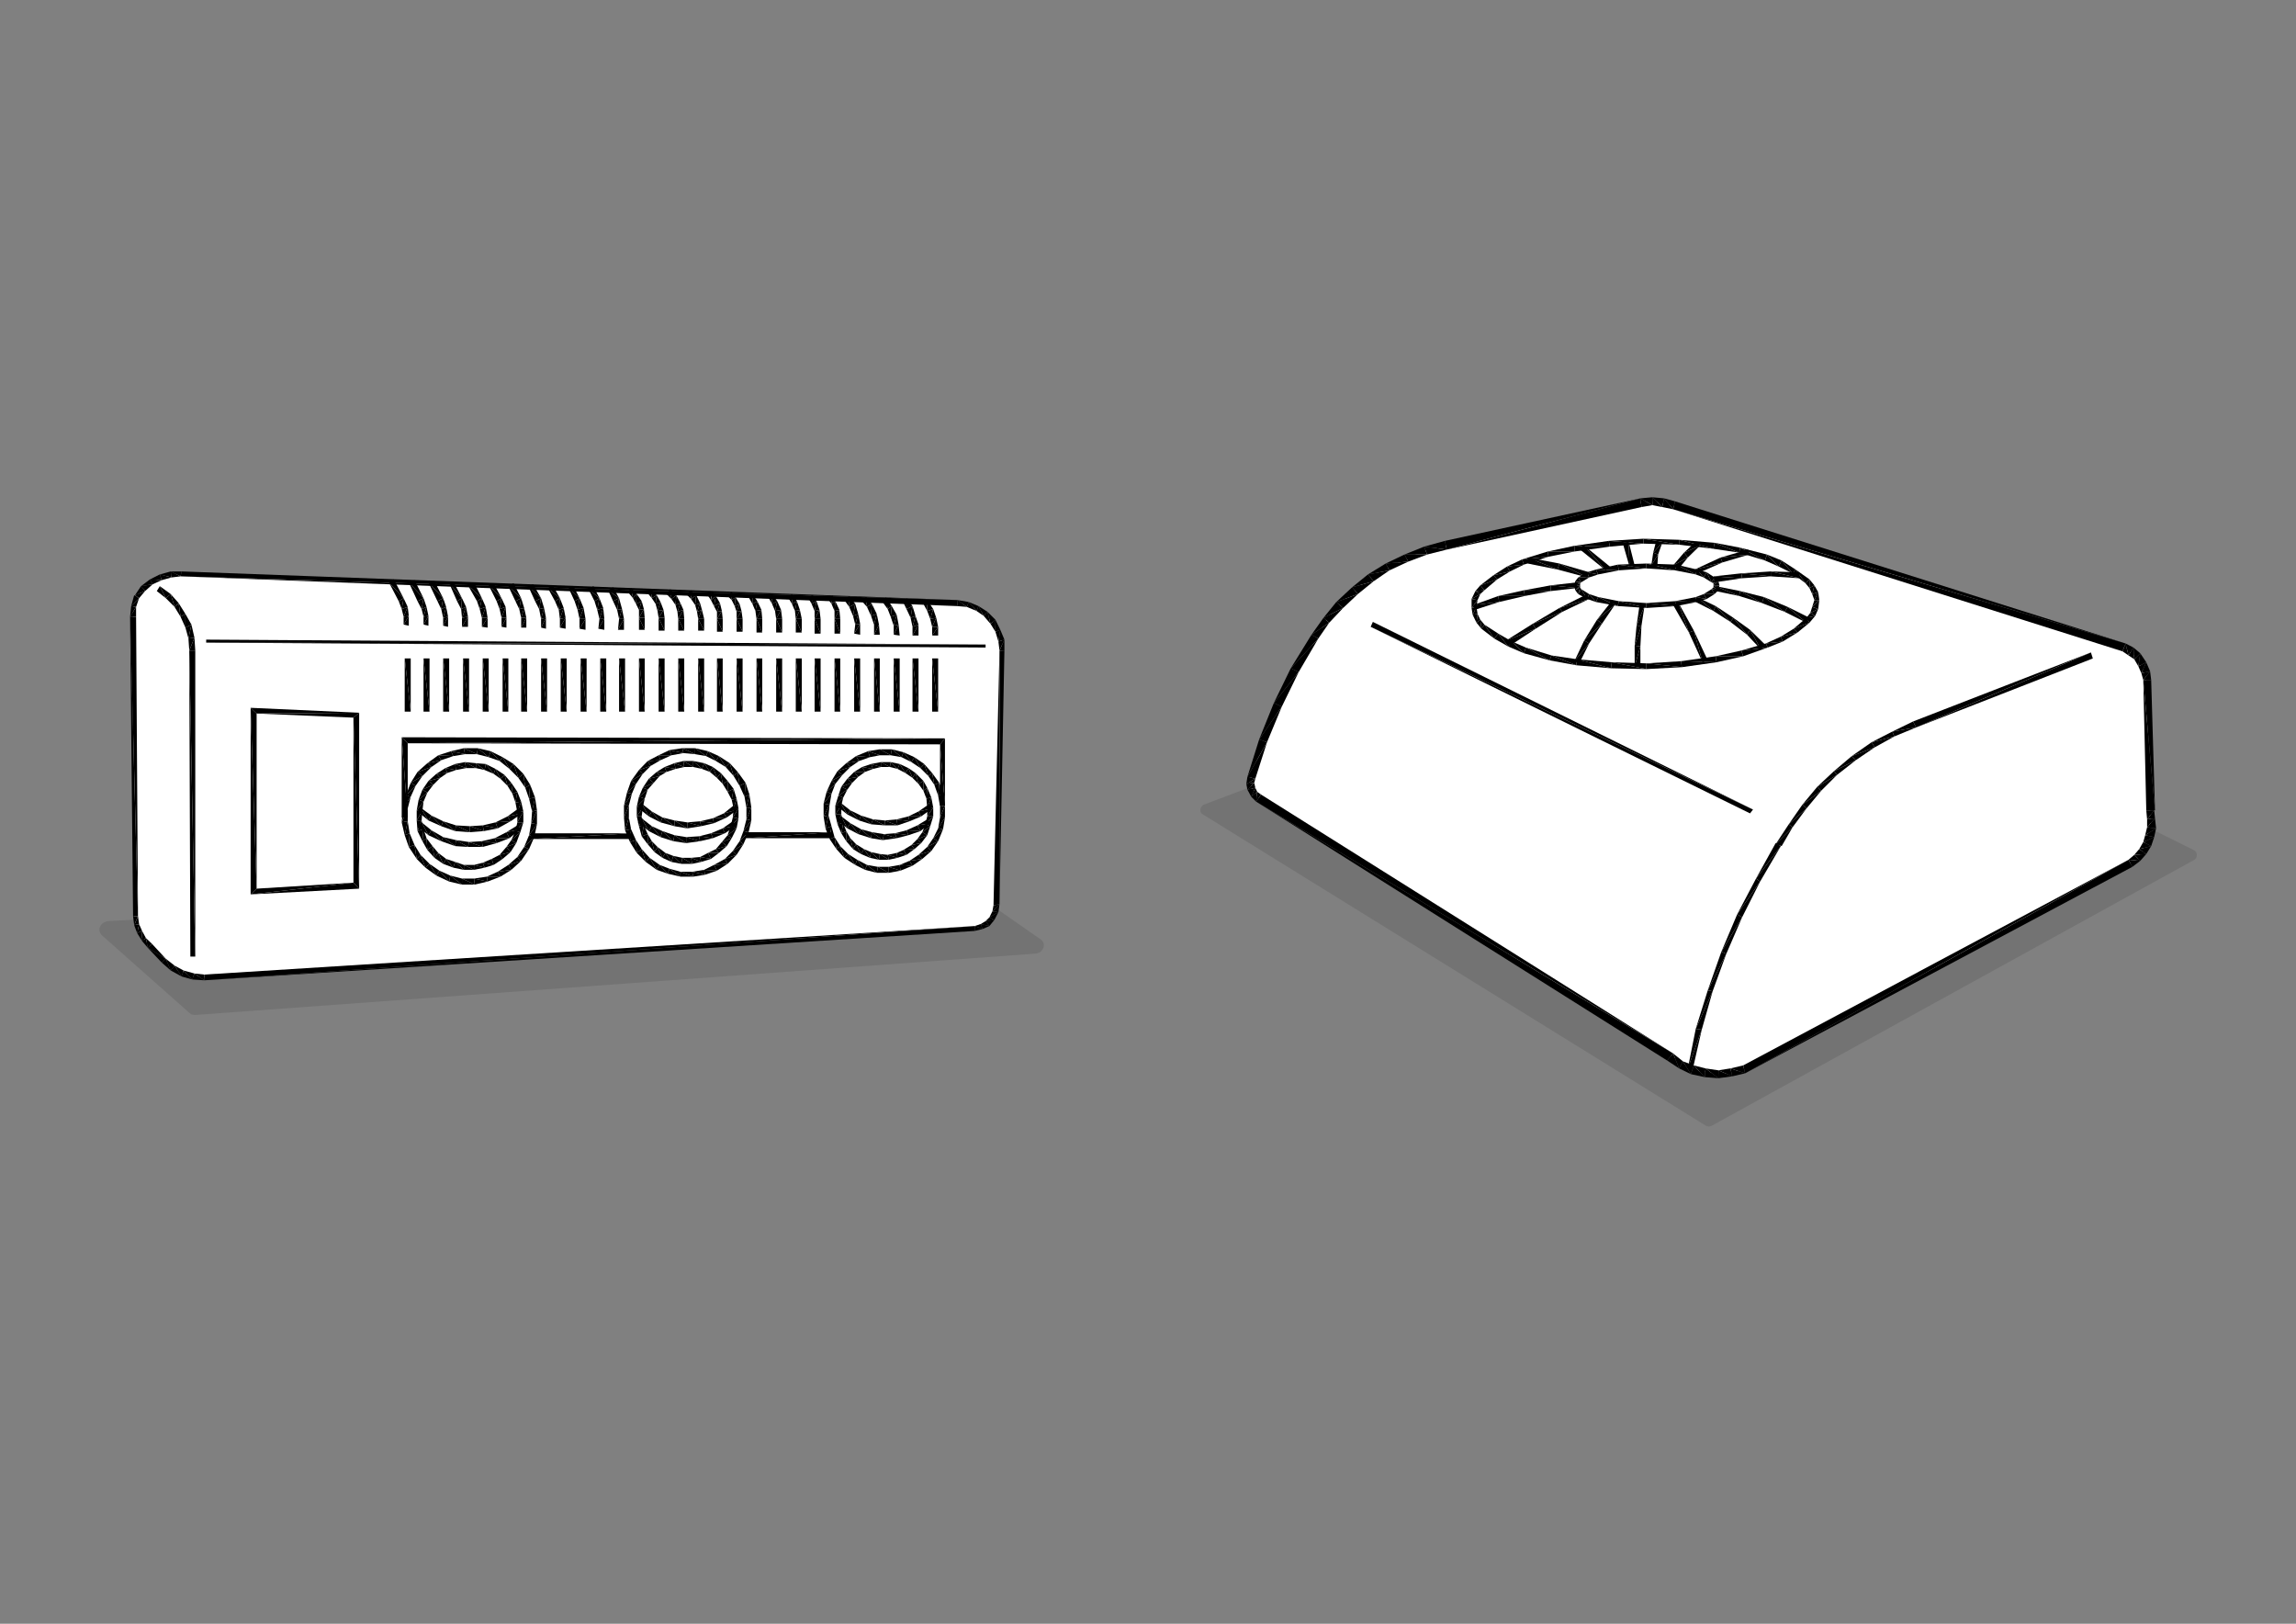 <?xml version="1.0" encoding="UTF-8"?>
<svg xmlns="http://www.w3.org/2000/svg" xmlns:xlink="http://www.w3.org/1999/xlink" version="1.1" id="tegning" x="0px" y="0px" width="841.9px" height="595.3px" viewBox="0 0 841.9 595.3" style="enable-background:new 0 0 841.9 595.3;" xml:space="preserve">
<rect x="0" y="0" width="841.9" height="595.3" fill="#808080" stroke="none"/>
<style type="text/css">
	.st0{opacity:0.1;fill:#010101;enable-background:new    ;}
	.st1{fill:#FFFFFF;}
	.st2{fill-rule:evenodd;clip-rule:evenodd;}
</style>
<g>
	<path class="st0" d="M441.1,298.6l184.4,114.1c0.7,0.4,1.4,0.4,2.2,0l176.8-97.4c1.4-0.7,1.4-2.9,0-3.6l-174.9-86.9   c-0.4-0.4-1.1-0.4-1.8,0L441.4,295C440,295.7,439.6,297.9,441.1,298.6z"></path>
	<path class="st1" d="M458.1,286.3l5.4-14.9l12.3-25.4l11.2-19.9l7.2-7.6l7.6-6.9l12.7-6.2l7.6-3.6l80.4-18.1l6.2,0.4l169.9,52.2   l5.4,5.4l2.9,6.2l1.8,54.7c0,0-2.2,6.5-2.2,7.2s-2.9,5.4-2.9,5.4L639.9,392l-8.3,1.8l-9.4-1.1l-3.3-1.8l-157.6-98.5l-2.5-3.6   L458.1,286.3z"></path>
	<polyline class="st2" points="787,297.1 790.2,297.1 785.9,249.3  "></polyline>
	<polyline class="st2" points="790.2,297.1 785.9,249.3 788.8,249.3  "></polyline>
	<polyline class="st2" points="788.8,249.3 785.9,249.3 788.4,246.1  "></polyline>
	<polyline class="st2" points="785.9,249.3 788.4,246.1 785.2,246.8  "></polyline>
	<polyline class="st2" points="788.4,246.1 785.2,246.8 787,242.8  "></polyline>
	<polyline class="st2" points="785.2,246.8 787,242.8 784.1,244.3  "></polyline>
	<polyline class="st2" points="787,242.8 784.1,244.3 784.8,239.5  "></polyline>
	<polyline class="st2" points="784.1,244.3 784.8,239.5 782.6,241.7  "></polyline>
	<polyline class="st2" points="784.8,239.5 782.6,241.7 782.3,237.4  "></polyline>
	<polyline class="st2" points="782.6,241.7 782.3,237.4 780.5,240.3  "></polyline>
	<polyline class="st2" points="782.3,237.4 780.5,240.3 779.4,235.9  "></polyline>
	<polyline class="st2" points="780.5,240.3 779.4,235.9 778.3,238.8  "></polyline>
	<polyline class="st2" points="778.3,238.8 779.4,235.9 613.5,186.7  "></polyline>
	<polyline class="st2" points="779.4,235.9 613.5,186.7 614.2,183.8  "></polyline>
	<polyline class="st2" points="614.2,183.8 613.5,186.7 610.2,182.7  "></polyline>
	<polyline class="st2" points="613.5,186.7 610.2,182.7 609.5,185.9  "></polyline>
	<polyline class="st2" points="610.2,182.7 609.5,185.9 605.9,182.3  "></polyline>
	<polyline class="st2" points="609.5,185.9 605.9,182.3 605.9,185.2  "></polyline>
	<polyline class="st2" points="605.9,182.3 605.9,185.2 601.5,182.7  "></polyline>
	<polyline class="st2" points="605.9,185.2 601.5,182.7 601.9,185.9  "></polyline>
	<polyline class="st2" points="601.9,185.9 601.5,182.7 530.5,201.5  "></polyline>
	<polyline class="st2" points="601.5,182.7 530.5,201.5 529.8,198.3  "></polyline>
	<polyline class="st2" points="529.8,198.3 530.5,201.5 522.2,200.4  "></polyline>
	<polyline class="st2" points="530.5,201.5 522.2,200.4 523.3,203.3  "></polyline>
	<polyline class="st2" points="522.2,200.4 523.3,203.3 515,203.3  "></polyline>
	<polyline class="st2" points="523.3,203.3 515,203.3 516.4,205.9  "></polyline>
	<polyline class="st2" points="515,203.3 516.4,205.9 508.1,206.6  "></polyline>
	<polyline class="st2" points="516.4,205.9 508.1,206.6 509.5,209.1  "></polyline>
	<polyline class="st2" points="508.1,206.6 509.5,209.1 501.6,210.6  "></polyline>
	<polyline class="st2" points="509.5,209.1 501.6,210.6 503.7,213.1  "></polyline>
	<polyline class="st2" points="501.6,210.6 503.7,213.1 495.8,215.3  "></polyline>
	<polyline class="st2" points="503.7,213.1 495.8,215.3 497.9,217.8  "></polyline>
	<polyline class="st2" points="495.8,215.3 497.9,217.8 490,220.7  "></polyline>
	<polyline class="st2" points="497.9,217.8 490,220.7 492.5,222.9  "></polyline>
	<polyline class="st2" points="490,220.7 492.5,222.9 485.3,226.5  "></polyline>
	<polyline class="st2" points="492.5,222.9 485.3,226.5 487.4,228.3  "></polyline>
	<polyline class="st2" points="485.3,226.5 487.4,228.3 480.9,232.7  "></polyline>
	<polyline class="st2" points="487.4,228.3 480.9,232.7 483.4,234.1  "></polyline>
	<polyline class="st2" points="480.9,232.7 483.4,234.1 473.3,245  "></polyline>
	<polyline class="st2" points="483.4,234.1 473.3,245 476.2,246.4  "></polyline>
	<polyline class="st2" points="473.3,245 476.2,246.4 467.1,257.7  "></polyline>
	<polyline class="st2" points="476.2,246.4 467.1,257.7 470,259.1  "></polyline>
	<polyline class="st2" points="467.1,257.7 470,259.1 461.7,271.1  "></polyline>
	<polyline class="st2" points="470,259.1 461.7,271.1 464.6,272.1  "></polyline>
	<polyline class="st2" points="461.7,271.1 464.6,272.1 457.4,284.8  "></polyline>
	<polyline class="st2" points="464.6,272.1 457.4,284.8 460.3,285.5  "></polyline>
	<polyline class="st2" points="457.4,284.8 460.3,285.5 457,287.4  "></polyline>
	<polyline class="st2" points="460.3,285.5 457,287.4 459.9,287  "></polyline>
	<polyline class="st2" points="457,287.4 459.9,287 457.4,289.5  "></polyline>
	<polyline class="st2" points="459.9,287 457.4,289.5 460.3,288.8  "></polyline>
	<polyline class="st2" points="457.4,289.5 460.3,288.8 458.8,292.1  "></polyline>
	<polyline class="st2" points="460.3,288.8 458.8,292.1 461,290.3  "></polyline>
	<polyline class="st2" points="458.8,292.1 461,290.3 460.6,293.9  "></polyline>
	<polyline class="st2" points="461,290.3 460.6,293.9 462.4,291.3  "></polyline>
	<polyline class="st2" points="462.4,291.3 460.6,293.9 613.5,386.2  "></polyline>
	<polyline class="st2" points="460.6,293.9 613.5,386.2 611.3,388.8  "></polyline>
	<polyline class="st2" points="611.3,388.8 613.5,386.2 615.7,391.7  "></polyline>
	<polyline class="st2" points="613.5,386.2 615.7,391.7 617.1,389.1  "></polyline>
	<polyline class="st2" points="615.7,391.7 617.1,389.1 620,393.8  "></polyline>
	<polyline class="st2" points="617.1,389.1 620,393.8 621.1,390.6  "></polyline>
	<polyline class="st2" points="620,393.8 621.1,390.6 625.1,394.9  "></polyline>
	<polyline class="st2" points="621.1,390.6 625.1,394.9 625.4,391.7  "></polyline>
	<polyline class="st2" points="625.1,394.9 625.4,391.7 630.1,395.3  "></polyline>
	<polyline class="st2" points="625.4,391.7 630.1,395.3 630.1,392.4  "></polyline>
	<polyline class="st2" points="630.1,395.3 630.1,392.4 635.2,394.6  "></polyline>
	<polyline class="st2" points="630.1,392.4 635.2,394.6 634.5,391.7  "></polyline>
	<polyline class="st2" points="635.2,394.6 634.5,391.7 639.9,393.5  "></polyline>
	<polyline class="st2" points="634.5,391.7 639.9,393.5 639.2,390.6  "></polyline>
	<polyline class="st2" points="639.2,390.6 639.9,393.5 780.5,315.2  "></polyline>
	<polyline class="st2" points="639.9,393.5 780.5,315.2 781.9,317.8  "></polyline>
	<polyline class="st2" points="781.9,317.8 780.5,315.2 784.8,315.6  "></polyline>
	<polyline class="st2" points="780.5,315.2 784.8,315.6 782.6,313.4  "></polyline>
	<polyline class="st2" points="784.8,315.6 782.6,313.4 787,313.1  "></polyline>
	<polyline class="st2" points="782.6,313.4 787,313.1 784.4,311.3  "></polyline>
	<polyline class="st2" points="787,313.1 784.4,311.3 788.8,310.2  "></polyline>
	<polyline class="st2" points="784.4,311.3 788.8,310.2 785.9,308.7  "></polyline>
	<polyline class="st2" points="788.8,310.2 785.9,308.7 789.9,306.9  "></polyline>
	<polyline class="st2" points="785.9,308.7 789.9,306.9 786.6,306.2  "></polyline>
	<polyline class="st2" points="789.9,306.9 786.6,306.2 790.6,303.7  "></polyline>
	<polyline class="st2" points="786.6,306.2 790.6,303.7 787.3,303.3  "></polyline>
	<polyline class="st2" points="790.6,303.7 787.3,303.3 790.2,300  "></polyline>
	<polyline class="st2" points="787.3,303.3 790.2,300 787.3,300.4  "></polyline>
	<polyline class="st2" points="790.2,300 787.3,300.4 789.9,297.1  "></polyline>
	<polyline class="st2" points="787.3,300.4 789.9,297.1 787,297.1  "></polyline>
	<polyline class="st2" points="767.4,241.4 766.7,239.2 702.6,266.7  "></polyline>
	<polyline class="st2" points="766.7,239.2 702.6,266.7 701.5,264.5  "></polyline>
	<polyline class="st2" points="701.5,264.5 702.6,266.7 693.9,268.2  "></polyline>
	<polyline class="st2" points="702.6,266.7 693.9,268.2 694.6,270  "></polyline>
	<polyline class="st2" points="693.9,268.2 694.6,270 686.3,272.1  "></polyline>
	<polyline class="st2" points="694.6,270 686.3,272.1 687.4,274  "></polyline>
	<polyline class="st2" points="686.3,272.1 687.4,274 679,277.2  "></polyline>
	<polyline class="st2" points="687.4,274 679,277.2 680.5,278.7  "></polyline>
	<polyline class="st2" points="679,277.2 680.5,278.7 672.5,282.7  "></polyline>
	<polyline class="st2" points="680.5,278.7 672.5,282.7 673.6,284.1  "></polyline>
	<polyline class="st2" points="672.5,282.7 673.6,284.1 666.4,288.4  "></polyline>
	<polyline class="st2" points="673.6,284.1 666.4,288.4 667.8,289.9  "></polyline>
	<polyline class="st2" points="666.4,288.4 667.8,289.9 660.9,295  "></polyline>
	<polyline class="st2" points="667.8,289.9 660.9,295 662.4,296.4  "></polyline>
	<polyline class="st2" points="660.9,295 662.4,296.4 655.9,302.2  "></polyline>
	<polyline class="st2" points="662.4,296.4 655.9,302.2 657.3,303.3  "></polyline>
	<polyline class="st2" points="655.9,302.2 657.3,303.3 651.1,309.5  "></polyline>
	<polyline class="st2" points="657.3,303.3 651.1,309.5 653.3,310.2  "></polyline>
	<polyline class="st2" points="651.1,309.1 653,310.2 643.9,322.1  "></polyline>
	<polyline class="st2" points="653,310.2 643.9,322.1 645.4,323.2  "></polyline>
	<polyline class="st2" points="643.9,322.1 645.4,323.2 637,335.2  "></polyline>
	<polyline class="st2" points="645.4,323.2 637,335.2 638.8,336.3  "></polyline>
	<polyline class="st2" points="637,335.2 638.8,336.3 631.2,348.9  "></polyline>
	<polyline class="st2" points="638.8,336.3 631.2,348.9 633,349.7  "></polyline>
	<polyline class="st2" points="631.2,348.9 633,349.7 626.2,363.1  "></polyline>
	<polyline class="st2" points="633,349.7 626.2,363.1 628,363.4  "></polyline>
	<polyline class="st2" points="626.2,363.1 628,363.4 621.8,377.2  "></polyline>
	<polyline class="st2" points="628,363.4 621.8,377.2 624,377.5  "></polyline>
	<polyline class="st2" points="621.8,377.2 624,377.5 618.9,391.7  "></polyline>
	<polyline class="st2" points="624,377.5 618.9,391.7 620.7,392  "></polyline>
	<polyline class="st2" points="577.3,200.1 577.3,202.2 567.5,202.2  "></polyline>
	<polyline class="st2" points="577.3,202.2 567.5,202.2 567.8,204.1  "></polyline>
	<polyline class="st2" points="567.5,202.2 567.8,204.1 558.1,205.1  "></polyline>
	<polyline class="st2" points="567.8,204.1 558.1,205.1 558.8,207  "></polyline>
	<polyline class="st2" points="558.1,205.1 558.8,207 552.6,207.7  "></polyline>
	<polyline class="st2" points="558.8,207 552.6,207.7 553.7,209.5  "></polyline>
	<polyline class="st2" points="552.6,207.7 553.7,209.5 547.6,210.9  "></polyline>
	<polyline class="st2" points="553.7,209.5 547.6,210.9 549,212.4  "></polyline>
	<polyline class="st2" points="547.6,210.9 549,212.4 542.8,214.6  "></polyline>
	<polyline class="st2" points="549,212.4 542.8,214.6 544.3,216.4  "></polyline>
	<polyline class="st2" points="542.8,214.6 544.3,216.4 541,216.7  "></polyline>
	<polyline class="st2" points="544.3,216.4 541,216.7 542.8,217.8  "></polyline>
	<polyline class="st2" points="541,216.7 542.8,217.8 539.6,219.6  "></polyline>
	<polyline class="st2" points="542.8,217.8 539.6,219.6 541.8,220  "></polyline>
	<polyline class="st2" points="539.6,219.6 541.8,220 539.6,222.9  "></polyline>
	<polyline class="st2" points="541.8,220 539.6,222.9 541.4,222.5  "></polyline>
	<polyline class="st2" points="539.6,222.9 541.4,222.5 540,225.4  "></polyline>
	<polyline class="st2" points="541.4,222.5 540,225.4 541.8,225.1  "></polyline>
	<polyline class="st2" points="540,225.4 541.8,225.1 541.4,228.3  "></polyline>
	<polyline class="st2" points="541.8,225.1 541.4,228.3 542.8,227.2  "></polyline>
	<polyline class="st2" points="541.4,228.3 542.8,227.2 543.2,230.5  "></polyline>
	<polyline class="st2" points="542.8,227.2 543.2,230.5 544.3,229  "></polyline>
	<polyline class="st2" points="543.2,230.5 544.3,229 547.9,234.1  "></polyline>
	<polyline class="st2" points="544.3,229 547.9,234.1 549.4,232.3  "></polyline>
	<polyline class="st2" points="547.9,234.1 549.4,232.3 553,237  "></polyline>
	<polyline class="st2" points="549.4,232.3 553,237 554.4,235.2  "></polyline>
	<polyline class="st2" points="553,237 554.4,235.2 558.8,239.5  "></polyline>
	<polyline class="st2" points="554.4,235.2 558.8,239.5 559.5,237.4  "></polyline>
	<polyline class="st2" points="558.8,239.5 559.5,237.4 568.2,242.1  "></polyline>
	<polyline class="st2" points="559.5,237.4 568.2,242.1 568.9,240.3  "></polyline>
	<polyline class="st2" points="568.2,242.1 568.9,240.3 578,243.9  "></polyline>
	<polyline class="st2" points="568.9,240.3 578,243.9 578.3,241.7  "></polyline>
	<polyline class="st2" points="578,243.9 578.3,241.7 590.7,245  "></polyline>
	<polyline class="st2" points="578.3,241.7 590.7,245 591,242.8  "></polyline>
	<polyline class="st2" points="590.7,245 591,242.8 603.7,245.3  "></polyline>
	<polyline class="st2" points="591,242.8 603.7,245.3 603.7,243.2  "></polyline>
	<polyline class="st2" points="603.7,245.3 603.7,243.2 616.7,244.6  "></polyline>
	<polyline class="st2" points="603.7,243.2 616.7,244.6 616.4,242.4  "></polyline>
	<polyline class="st2" points="616.7,244.6 616.4,242.4 629.4,242.8  "></polyline>
	<polyline class="st2" points="616.4,242.4 629.4,242.8 629.1,240.6  "></polyline>
	<polyline class="st2" points="629.4,242.8 629.1,240.6 639.2,240.6  "></polyline>
	<polyline class="st2" points="629.1,240.6 639.2,240.6 638.5,238.5  "></polyline>
	<polyline class="st2" points="639.2,240.6 638.5,238.5 648.2,237.4  "></polyline>
	<polyline class="st2" points="638.5,238.5 648.2,237.4 647.5,235.9  "></polyline>
	<polyline class="st2" points="648.2,237.4 647.5,235.9 653.7,235.2  "></polyline>
	<polyline class="st2" points="647.5,235.9 653.7,235.2 653,233.4  "></polyline>
	<polyline class="st2" points="653.7,235.2 653,233.4 659.1,231.9  "></polyline>
	<polyline class="st2" points="653,233.4 659.1,231.9 657.7,230.5  "></polyline>
	<polyline class="st2" points="659.1,231.9 657.7,230.5 663.5,228.3  "></polyline>
	<polyline class="st2" points="657.7,230.5 663.5,228.3 662.4,226.5  "></polyline>
	<polyline class="st2" points="663.5,228.3 662.4,226.5 665.6,225.8  "></polyline>
	<polyline class="st2" points="662.4,226.5 665.6,225.8 663.8,224.7  "></polyline>
	<polyline class="st2" points="665.6,225.8 663.8,224.7 666.7,223.3  "></polyline>
	<polyline class="st2" points="663.8,224.7 666.7,223.3 664.5,222.5  "></polyline>
	<polyline class="st2" points="666.7,223.3 664.5,222.5 667.1,220  "></polyline>
	<polyline class="st2" points="664.5,222.5 667.1,220 665.3,220  "></polyline>
	<polyline class="st2" points="667.1,220 665.3,220 666.7,217.1  "></polyline>
	<polyline class="st2" points="665.3,220 666.7,217.1 664.5,217.8  "></polyline>
	<polyline class="st2" points="666.7,217.1 664.5,217.8 665.3,214.6  "></polyline>
	<polyline class="st2" points="664.5,217.8 665.3,214.6 663.5,215.6  "></polyline>
	<polyline class="st2" points="665.3,214.6 663.5,215.6 663.5,212.4  "></polyline>
	<polyline class="st2" points="663.5,215.6 663.5,212.4 662,213.8  "></polyline>
	<polyline class="st2" points="663.5,212.4 662,213.8 658.4,208.8  "></polyline>
	<polyline class="st2" points="662,213.8 658.4,208.8 657.3,210.2  "></polyline>
	<polyline class="st2" points="658.4,208.8 657.3,210.2 653.3,205.5  "></polyline>
	<polyline class="st2" points="657.3,210.2 653.3,205.5 652.2,207.7  "></polyline>
	<polyline class="st2" points="653.3,205.5 652.2,207.7 647.9,203.3  "></polyline>
	<polyline class="st2" points="652.2,207.7 647.9,203.3 647.2,205.5  "></polyline>
	<polyline class="st2" points="647.9,203.3 647.2,205.5 638.1,200.8  "></polyline>
	<polyline class="st2" points="647.2,205.5 638.1,200.8 637.7,202.6  "></polyline>
	<polyline class="st2" points="638.1,200.8 637.7,202.6 628.7,199  "></polyline>
	<polyline class="st2" points="637.7,202.6 628.7,199 628.3,201.2  "></polyline>
	<polyline class="st2" points="628.7,199 628.3,201.2 615.7,197.9  "></polyline>
	<polyline class="st2" points="628.3,201.2 615.7,197.9 615.7,199.7  "></polyline>
	<polyline class="st2" points="615.7,197.9 615.7,199.7 602.6,197.5  "></polyline>
	<polyline class="st2" points="615.7,199.7 602.6,197.5 602.6,199.3  "></polyline>
	<polyline class="st2" points="602.6,197.5 602.6,199.3 589.9,198.3  "></polyline>
	<polyline class="st2" points="602.6,199.3 589.9,198.3 590.3,200.4  "></polyline>
	<polyline class="st2" points="589.9,198.3 590.3,200.4 577.3,200.1  "></polyline>
	<polyline class="st2" points="590.3,200.4 577.3,200.1 577.3,202.2  "></polyline>
	<polyline class="st2" points="614.6,222.2 614.2,220.4 622.2,220.7  "></polyline>
	<polyline class="st2" points="614.2,220.4 622.2,220.7 621.8,218.9  "></polyline>
	<polyline class="st2" points="622.2,220.7 621.8,218.9 625.8,219.6  "></polyline>
	<polyline class="st2" points="621.8,218.9 625.8,219.6 624.7,217.8  "></polyline>
	<polyline class="st2" points="625.8,219.6 624.7,217.8 628.7,217.8  "></polyline>
	<polyline class="st2" points="624.7,217.8 628.7,217.8 627.6,216  "></polyline>
	<polyline class="st2" points="628.7,217.8 627.6,216 630.1,216.4  "></polyline>
	<polyline class="st2" points="627.6,216 630.1,216.4 628.3,215.3  "></polyline>
	<polyline class="st2" points="630.1,216.4 628.3,215.3 630.5,214.6  "></polyline>
	<polyline class="st2" points="628.3,215.3 630.5,214.6 628.3,214.6  "></polyline>
	<polyline class="st2" points="630.5,214.6 628.3,214.6 630.1,213.1  "></polyline>
	<polyline class="st2" points="628.3,214.6 630.1,213.1 628.3,213.8  "></polyline>
	<polyline class="st2" points="630.1,213.1 628.3,213.8 628.7,211.7  "></polyline>
	<polyline class="st2" points="628.3,213.8 628.7,211.7 627.6,213.5  "></polyline>
	<polyline class="st2" points="628.7,211.7 627.6,213.5 625.8,209.8  "></polyline>
	<polyline class="st2" points="627.6,213.5 625.8,209.8 624.7,211.7  "></polyline>
	<polyline class="st2" points="625.8,209.8 624.7,211.7 622.2,208.8  "></polyline>
	<polyline class="st2" points="624.7,211.7 622.2,208.8 621.8,210.6  "></polyline>
	<polyline class="st2" points="622.2,208.8 621.8,210.6 614.6,207  "></polyline>
	<polyline class="st2" points="621.8,210.6 614.6,207 614.2,209.1  "></polyline>
	<polyline class="st2" points="614.6,207 614.2,209.1 603.7,206.6  "></polyline>
	<polyline class="st2" points="614.2,209.1 603.7,206.6 603.7,208.4  "></polyline>
	<polyline class="st2" points="603.7,206.6 603.7,208.4 593.2,207  "></polyline>
	<polyline class="st2" points="603.7,208.4 593.2,207 593.6,209.1  "></polyline>
	<polyline class="st2" points="593.2,207 593.6,209.1 585.2,208.8  "></polyline>
	<polyline class="st2" points="593.6,209.1 585.2,208.8 586,210.6  "></polyline>
	<polyline class="st2" points="585.2,208.8 586,210.6 582,209.8  "></polyline>
	<polyline class="st2" points="586,210.6 582,209.8 582.7,211.7  "></polyline>
	<polyline class="st2" points="582,209.8 582.7,211.7 578.7,211.7  "></polyline>
	<polyline class="st2" points="582.7,211.7 578.7,211.7 579.8,213.5  "></polyline>
	<polyline class="st2" points="578.7,211.7 579.8,213.5 577.6,213.1  "></polyline>
	<polyline class="st2" points="579.8,213.5 577.6,213.1 579.4,213.8  "></polyline>
	<polyline class="st2" points="577.6,213.1 579.4,213.8 577.3,214.6  "></polyline>
	<polyline class="st2" points="579.4,213.8 577.3,214.6 579.4,214.6  "></polyline>
	<polyline class="st2" points="577.3,214.6 579.4,214.6 577.6,216.4  "></polyline>
	<polyline class="st2" points="579.4,214.6 577.6,216.4 579.4,215.3  "></polyline>
	<polyline class="st2" points="577.6,216.4 579.4,215.3 578.7,217.8  "></polyline>
	<polyline class="st2" points="579.4,215.3 578.7,217.8 579.8,216  "></polyline>
	<polyline class="st2" points="578.7,217.8 579.8,216 582,219.6  "></polyline>
	<polyline class="st2" points="579.8,216 582,219.6 582.7,217.8  "></polyline>
	<polyline class="st2" points="582,219.6 582.7,217.8 585.2,220.7  "></polyline>
	<polyline class="st2" points="582.7,217.8 585.2,220.7 586,218.9  "></polyline>
	<polyline class="st2" points="585.2,220.7 586,218.9 593.2,222.2  "></polyline>
	<polyline class="st2" points="586,218.9 593.2,222.2 593.6,220.4  "></polyline>
	<polyline class="st2" points="593.2,222.2 593.6,220.4 603.7,222.9  "></polyline>
	<polyline class="st2" points="593.6,220.4 603.7,222.9 603.7,221.1  "></polyline>
	<polyline class="st2" points="603.7,222.9 603.7,221.1 614.6,222.2  "></polyline>
	<polyline class="st2" points="603.7,221.1 614.6,222.2 614.2,220.4  "></polyline>
	<polyline class="st2" points="582,217.8 582.7,219.6 571.8,222.9  "></polyline>
	<polyline class="st2" points="582.7,219.6 571.8,222.9 572.9,224.3  "></polyline>
	<polyline class="st2" points="571.8,222.9 572.9,224.3 562,228.7  "></polyline>
	<polyline class="st2" points="572.9,224.3 562,228.7 563.1,230.5  "></polyline>
	<polyline class="st2" points="562,228.7 563.1,230.5 552.3,234.8  "></polyline>
	<polyline class="st2" points="563.1,230.5 552.3,234.8 553.7,236.7  "></polyline>
	<polyline class="st2" points="590.7,220.7 592.1,221.8 585.6,227.2  "></polyline>
	<polyline class="st2" points="592.1,221.8 585.6,227.2 587.4,228.7  "></polyline>
	<polyline class="st2" points="585.6,227.2 587.4,228.7 580.9,234.8  "></polyline>
	<polyline class="st2" points="587.4,228.7 580.9,234.8 582.7,235.9  "></polyline>
	<polyline class="st2" points="580.9,234.8 582.7,235.9 577.3,242.4  "></polyline>
	<polyline class="st2" points="582.7,235.9 577.3,242.4 579.1,243.2  "></polyline>
	<polyline class="st2" points="601.2,221.8 603,222.2 600.1,229.4  "></polyline>
	<polyline class="st2" points="603,222.2 600.1,229.4 601.9,229.4  "></polyline>
	<polyline class="st2" points="600.1,229.4 601.9,229.4 599.4,236.7  "></polyline>
	<polyline class="st2" points="601.9,229.4 599.4,236.7 601.5,237  "></polyline>
	<polyline class="st2" points="599.4,236.7 601.5,237 599.4,244.3  "></polyline>
	<polyline class="st2" points="601.5,237 599.4,244.3 601.5,244.3  "></polyline>
	<polyline class="st2" points="626.2,242.1 624.3,242.8 621.1,231.2  "></polyline>
	<polyline class="st2" points="624.3,242.8 621.1,231.2 619.3,231.9  "></polyline>
	<polyline class="st2" points="621.1,231.2 619.3,231.9 615.3,220.7  "></polyline>
	<polyline class="st2" points="619.3,231.9 615.3,220.7 613.5,221.8  "></polyline>
	<polyline class="st2" points="647.2,236.3 645.7,238.1 641.7,230.9  "></polyline>
	<polyline class="st2" points="645.7,238.1 641.7,230.9 640.6,232.7  "></polyline>
	<polyline class="st2" points="641.7,230.9 640.6,232.7 635.6,226.5  "></polyline>
	<polyline class="st2" points="640.6,232.7 635.6,226.5 634.5,228  "></polyline>
	<polyline class="st2" points="635.6,226.5 634.5,228 629.1,222.2  "></polyline>
	<polyline class="st2" points="634.5,228 629.1,222.2 628.3,224  "></polyline>
	<polyline class="st2" points="629.1,222.2 628.3,224 622.2,218.9  "></polyline>
	<polyline class="st2" points="628.3,224 622.2,218.9 621.8,220.7  "></polyline>
	<polyline class="st2" points="663.5,226.5 662.4,228.3 655.5,222.5  "></polyline>
	<polyline class="st2" points="662.4,228.3 655.5,222.5 654.4,224.3  "></polyline>
	<polyline class="st2" points="655.5,222.5 654.4,224.3 646.8,218.9  "></polyline>
	<polyline class="st2" points="654.4,224.3 646.8,218.9 646.1,221.1  "></polyline>
	<polyline class="st2" points="646.8,218.9 646.1,221.1 638.1,216.7  "></polyline>
	<polyline class="st2" points="646.1,221.1 638.1,216.7 637.7,218.5  "></polyline>
	<polyline class="st2" points="638.1,216.7 637.7,218.5 629.1,214.9  "></polyline>
	<polyline class="st2" points="637.7,218.5 629.1,214.9 629.1,216.7  "></polyline>
	<polyline class="st2" points="659.8,209.8 659.8,212 649.3,209.5  "></polyline>
	<polyline class="st2" points="659.8,212 649.3,209.5 649.3,211.3  "></polyline>
	<polyline class="st2" points="649.3,209.5 649.3,211.3 638.5,210.2  "></polyline>
	<polyline class="st2" points="649.3,211.3 638.5,210.2 638.8,212  "></polyline>
	<polyline class="st2" points="638.5,210.2 638.8,212 628.3,211.3  "></polyline>
	<polyline class="st2" points="638.8,212 628.3,211.3 628.7,213.5  "></polyline>
	<polyline class="st2" points="641,201.5 641.4,203.3 630.9,204.4  "></polyline>
	<polyline class="st2" points="641.4,203.3 630.9,204.4 631.6,206.2  "></polyline>
	<polyline class="st2" points="630.9,204.4 631.6,206.2 621.4,208.8  "></polyline>
	<polyline class="st2" points="631.6,206.2 621.4,208.8 622.5,210.2  "></polyline>
	<polyline class="st2" points="578.3,213.5 578.3,215.6 568.6,214.6  "></polyline>
	<polyline class="st2" points="578.3,215.6 568.6,214.6 568.6,216.7  "></polyline>
	<polyline class="st2" points="568.6,214.6 568.6,216.7 558.8,216.4  "></polyline>
	<polyline class="st2" points="568.6,216.7 558.8,216.4 559.1,218.5  "></polyline>
	<polyline class="st2" points="558.8,216.4 559.1,218.5 549.4,218.5  "></polyline>
	<polyline class="st2" points="559.1,218.5 549.4,218.5 549.7,220.7  "></polyline>
	<polyline class="st2" points="549.4,218.5 549.7,220.7 540.3,221.8  "></polyline>
	<polyline class="st2" points="549.7,220.7 540.3,221.8 540.7,223.6  "></polyline>
	<polyline class="st2" points="582.7,209.8 582,211.7 571.8,206.6  "></polyline>
	<polyline class="st2" points="582,211.7 571.8,206.6 571.1,208.8  "></polyline>
	<polyline class="st2" points="571.8,206.6 571.1,208.8 560.2,204.4  "></polyline>
	<polyline class="st2" points="571.1,208.8 560.2,204.4 560.2,206.6  "></polyline>
	<polyline class="st2" points="590.3,207.7 588.8,209.1 580.5,199.7  "></polyline>
	<polyline class="st2" points="588.8,209.1 580.5,199.7 579.4,201.5  "></polyline>
	<polyline class="st2" points="599.4,207.3 597.5,207.7 597.2,198.6  "></polyline>
	<polyline class="st2" points="597.5,207.7 597.2,198.6 595,199  "></polyline>
	<polyline class="st2" points="607.3,198.3 609.5,199 606.2,202.6  "></polyline>
	<polyline class="st2" points="609.5,199 606.2,202.6 608,203.3  "></polyline>
	<polyline class="st2" points="606.2,202.6 608,203.3 605.5,207.3  "></polyline>
	<polyline class="st2" points="608,203.3 605.5,207.3 607.7,207.7  "></polyline>
	<polyline class="st2" points="621.8,198.6 623.3,200.1 617.5,202.6  "></polyline>
	<polyline class="st2" points="623.3,200.1 617.5,202.6 618.9,204.4  "></polyline>
	<polyline class="st2" points="617.5,202.6 618.9,204.4 613.5,207.3  "></polyline>
	<polyline class="st2" points="618.9,204.4 613.5,207.3 615.3,208.8  "></polyline>
	<polyline class="st2" points="503.4,228 502.6,229.8 642.8,296.8  "></polyline>
	<polyline class="st2" points="502.6,229.8 642.8,296.8 641.7,298.2  "></polyline>
</g>
<g>
	<path class="st0" d="M37.6,343.1l31.9,28.3c0.7,0.7,1.4,0.7,2.2,0.7l308.2-22.5c2.9-0.4,4-4,1.4-5.4L348,321   c-0.7-0.4-1.1-0.7-1.8-0.7L39.7,337.7C36.5,338.1,35.4,341.3,37.6,343.1z"></path>
	<path class="st1" d="M63.7,210.6l289.4,10.9l4.7,1.4l4.3,2.9l3.3,4.3c0,0,1.1,3.6,1.8,4.3c0.4,0.7,0.4,4,0.4,4l-2.2,93.8l-2.5,4.7   l-2.9,1.8l-2.9,1.1L74.9,358.4l-5.1-0.7l-5.1-2.2l-13.4-12.3l-1.8-4.3l-0.4-3.6l-0.4-113.4l2.5-4.7l4.7-3.6l4-2.5h3.6V210.6z"></path>
	<polyline class="st2" points="66.6,209.5 66.2,211.3 62.6,209.5  "></polyline>
	<polyline class="st2" points="66.2,211.3 62.6,209.5 62.9,211.7  "></polyline>
	<polyline class="st2" points="62.6,209.5 62.9,211.7 58.6,210.6  "></polyline>
	<polyline class="st2" points="62.9,211.7 58.6,210.6 59.3,212.7  "></polyline>
	<polyline class="st2" points="58.6,210.6 59.3,212.7 55,212.4  "></polyline>
	<polyline class="st2" points="59.3,212.7 55,212.4 56,214.2  "></polyline>
	<polyline class="st2" points="55,212.4 56,214.2 51.7,214.9  "></polyline>
	<polyline class="st2" points="56,214.2 51.7,214.9 53.2,216.7  "></polyline>
	<polyline class="st2" points="51.7,214.9 53.2,216.7 49.5,218.2  "></polyline>
	<polyline class="st2" points="53.2,216.7 49.5,218.2 51,219.3  "></polyline>
	<polyline class="st2" points="49.2,218.2 51,219.3 48.1,222.2  "></polyline>
	<polyline class="st2" points="51,219.3 48.1,222.2 49.9,222.5  "></polyline>
	<polyline class="st2" points="48.1,222.2 49.9,222.5 47.7,226.1  "></polyline>
	<polyline class="st2" points="49.9,222.5 47.7,226.1 49.9,226.1  "></polyline>
	<polyline class="st2" points="49.9,226.1 47.7,226.1 50.6,335.9  "></polyline>
	<polyline class="st2" points="47.7,226.1 50.6,335.9 48.8,335.9  "></polyline>
	<polyline class="st2" points="48.8,335.9 50.6,335.9 49.2,339.2  "></polyline>
	<polyline class="st2" points="50.6,335.9 49.2,339.2 51,338.8  "></polyline>
	<polyline class="st2" points="49.2,339.2 51,338.8 50.3,342.1  "></polyline>
	<polyline class="st2" points="51,338.8 50.3,342.1 52.1,341.3  "></polyline>
	<polyline class="st2" points="50.3,342.1 52.1,341.3 52.1,345  "></polyline>
	<polyline class="st2" points="52.1,341.3 52.1,345 53.5,343.9  "></polyline>
	<polyline class="st2" points="52.1,345 53.5,343.9 54.2,347.5  "></polyline>
	<polyline class="st2" points="53.5,343.9 54.2,347.5 55.7,346  "></polyline>
	<polyline class="st2" points="55.7,346 54.2,347.5 60.8,351.5  "></polyline>
	<polyline class="st2" points="54.2,347.5 60.8,351.5 59.3,352.9  "></polyline>
	<polyline class="st2" points="59.3,352.9 60.8,351.5 62.6,355.8  "></polyline>
	<polyline class="st2" points="60.8,351.5 62.6,355.8 64,354  "></polyline>
	<polyline class="st2" points="62.6,355.8 64,354 66.6,358  "></polyline>
	<polyline class="st2" points="64,354 66.6,358 67.3,355.8  "></polyline>
	<polyline class="st2" points="66.6,358 67.3,355.8 70.5,359.1  "></polyline>
	<polyline class="st2" points="67.3,355.8 70.5,359.1 71.3,356.9  "></polyline>
	<polyline class="st2" points="70.5,359.1 71.3,356.9 74.9,359.4  "></polyline>
	<polyline class="st2" points="71.3,356.9 74.9,359.4 74.9,357.3  "></polyline>
	<polyline class="st2" points="74.9,357.3 74.9,359.4 357.4,339.5  "></polyline>
	<polyline class="st2" points="74.9,359.4 357.4,339.5 357.4,341.3  "></polyline>
	<polyline class="st2" points="357.4,341.3 357.4,339.5 360.3,340.6  "></polyline>
	<polyline class="st2" points="357.4,339.5 360.3,340.6 359.6,338.8  "></polyline>
	<polyline class="st2" points="360.3,340.6 359.6,338.8 362.8,339.5  "></polyline>
	<polyline class="st2" points="359.6,338.8 362.8,339.5 361.4,337.7  "></polyline>
	<polyline class="st2" points="362.8,339.5 361.4,337.7 364.6,337.3  "></polyline>
	<polyline class="st2" points="361.4,337.7 364.6,337.3 362.8,336.3  "></polyline>
	<polyline class="st2" points="364.6,337.3 362.8,336.3 366.1,334.4  "></polyline>
	<polyline class="st2" points="362.8,336.3 366.1,334.4 363.9,334.1  "></polyline>
	<polyline class="st2" points="366.1,334.4 363.9,334.1 366.5,331.5  "></polyline>
	<polyline class="st2" points="363.9,334.1 366.5,331.5 364.3,331.9  "></polyline>
	<polyline class="st2" points="364.3,331.9 366.5,331.5 366.5,238.5  "></polyline>
	<polyline class="st2" points="366.5,331.5 366.5,238.5 368.3,238.5  "></polyline>
	<polyline class="st2" points="368.3,238.5 366.5,238.5 368.3,234.5  "></polyline>
	<polyline class="st2" points="366.5,238.5 368.3,234.5 366.1,235.2  "></polyline>
	<polyline class="st2" points="368.3,234.5 366.1,235.2 366.8,230.9  "></polyline>
	<polyline class="st2" points="366.1,235.2 366.8,230.9 365,231.6  "></polyline>
	<polyline class="st2" points="366.8,230.9 365,231.6 365,227.2  "></polyline>
	<polyline class="st2" points="365,231.6 365,227.2 363.2,228.7  "></polyline>
	<polyline class="st2" points="365,227.2 363.2,228.7 362.1,224.3  "></polyline>
	<polyline class="st2" points="363.2,228.7 362.1,224.3 360.7,225.8  "></polyline>
	<polyline class="st2" points="362.1,224.3 360.7,225.8 358.8,222.2  "></polyline>
	<polyline class="st2" points="360.7,225.8 358.8,222.2 358.1,224  "></polyline>
	<polyline class="st2" points="358.8,222.2 358.1,224 355.2,220.7  "></polyline>
	<polyline class="st2" points="358.1,224 355.2,220.7 354.5,222.5  "></polyline>
	<polyline class="st2" points="355.2,220.7 354.5,222.5 351.2,220  "></polyline>
	<polyline class="st2" points="354.5,222.5 351.2,220 350.9,222.2  "></polyline>
	<polyline class="st2" points="350.9,222.2 351.2,220 66.2,211.3  "></polyline>
	<polyline class="st2" points="351.2,220 66.2,211.3 66.6,209.5  "></polyline>
	<polyline class="st2" points="178.8,323.2 178.5,321.4 183.5,321.4  "></polyline>
	<polyline class="st2" points="178.5,321.4 183.5,321.4 182.5,319.6  "></polyline>
	<polyline class="st2" points="183.5,321.4 182.5,319.6 187.5,318.9  "></polyline>
	<polyline class="st2" points="182.5,319.6 187.5,318.9 186.4,317.1  "></polyline>
	<polyline class="st2" points="187.5,318.9 186.4,317.1 191.1,315.6  "></polyline>
	<polyline class="st2" points="186.4,317.1 191.1,315.6 189.7,314.2  "></polyline>
	<polyline class="st2" points="191.1,315.6 189.7,314.2 194,311.3  "></polyline>
	<polyline class="st2" points="189.7,314.2 194,311.3 192.2,310.5  "></polyline>
	<polyline class="st2" points="194,311.3 192.2,310.5 195.9,306.9  "></polyline>
	<polyline class="st2" points="192.2,310.5 195.9,306.9 194,306.2  "></polyline>
	<polyline class="st2" points="195.9,306.9 194,306.2 196.9,302.2  "></polyline>
	<polyline class="st2" points="194,306.2 196.9,302.2 194.8,301.8  "></polyline>
	<polyline class="st2" points="196.9,302.2 194.8,301.8 196.9,297.1  "></polyline>
	<polyline class="st2" points="194.8,301.8 196.9,297.1 195.1,297.5  "></polyline>
	<polyline class="st2" points="196.9,297.1 195.1,297.5 196.2,292.4  "></polyline>
	<polyline class="st2" points="195.1,297.5 196.2,292.4 194,292.8  "></polyline>
	<polyline class="st2" points="196.2,292.4 194,292.8 194.4,287.7  "></polyline>
	<polyline class="st2" points="194,292.8 194.4,287.7 192.6,288.8  "></polyline>
	<polyline class="st2" points="194.4,287.7 192.6,288.8 191.9,283.7  "></polyline>
	<polyline class="st2" points="192.6,288.8 191.9,283.7 190.1,285.2  "></polyline>
	<polyline class="st2" points="191.9,283.7 190.1,285.2 188.3,280.1  "></polyline>
	<polyline class="st2" points="190.1,285.2 188.3,280.1 186.8,281.9  "></polyline>
	<polyline class="st2" points="188.3,280.1 186.8,281.9 184.3,277.6  "></polyline>
	<polyline class="st2" points="186.8,281.9 184.3,277.6 183.2,279  "></polyline>
	<polyline class="st2" points="184.3,277.6 183.2,279 179.9,275.4  "></polyline>
	<polyline class="st2" points="183.2,279 179.9,275.4 179.2,277.6  "></polyline>
	<polyline class="st2" points="179.9,275.4 179.2,277.6 175.2,274.3  "></polyline>
	<polyline class="st2" points="179.2,277.6 175.2,274.3 174.9,276.5  "></polyline>
	<polyline class="st2" points="175.2,274.3 174.9,276.5 170.1,274.3  "></polyline>
	<polyline class="st2" points="174.9,276.5 170.1,274.3 170.5,276.5  "></polyline>
	<polyline class="st2" points="170.1,274.3 170.5,276.5 165.4,275.4  "></polyline>
	<polyline class="st2" points="170.5,276.5 165.4,275.4 166.2,277.2  "></polyline>
	<polyline class="st2" points="165.4,275.4 166.2,277.2 160.7,276.9  "></polyline>
	<polyline class="st2" points="166.2,277.2 160.7,276.9 161.8,278.7  "></polyline>
	<polyline class="st2" points="160.7,276.9 161.8,278.7 156.7,279.8  "></polyline>
	<polyline class="st2" points="161.8,278.7 156.7,279.8 158.2,281.2  "></polyline>
	<polyline class="st2" points="156.7,279.8 158.2,281.2 153.1,283  "></polyline>
	<polyline class="st2" points="158.2,281.2 153.1,283 154.9,284.5  "></polyline>
	<polyline class="st2" points="153.1,283 154.9,284.5 150.6,287  "></polyline>
	<polyline class="st2" points="154.9,284.5 150.6,287 152.4,288.1  "></polyline>
	<polyline class="st2" points="150.6,287 152.4,288.1 148.8,291.7  "></polyline>
	<polyline class="st2" points="152.4,288.1 148.8,291.7 150.6,292.1  "></polyline>
	<polyline class="st2" points="148.8,291.7 150.6,292.1 147.7,296.4  "></polyline>
	<polyline class="st2" points="150.6,292.1 147.7,296.4 149.5,296.4  "></polyline>
	<polyline class="st2" points="147.7,296.4 149.5,296.4 147.3,301.5  "></polyline>
	<polyline class="st2" points="149.5,296.4 147.3,301.5 149.5,301.1  "></polyline>
	<polyline class="st2" points="147.3,301.5 149.5,301.1 148.4,306.2  "></polyline>
	<polyline class="st2" points="149.5,301.1 148.4,306.2 150.2,305.5  "></polyline>
	<polyline class="st2" points="148.4,306.2 150.2,305.5 149.9,310.5  "></polyline>
	<polyline class="st2" points="150.2,305.5 149.9,310.5 152,309.8  "></polyline>
	<polyline class="st2" points="149.9,310.5 152,309.8 152.8,314.9  "></polyline>
	<polyline class="st2" points="152,309.8 152.8,314.9 154.2,313.4  "></polyline>
	<polyline class="st2" points="152.8,314.9 154.2,313.4 156,318.1  "></polyline>
	<polyline class="st2" points="154.2,313.4 156,318.1 157.5,316.7  "></polyline>
	<polyline class="st2" points="156,318.1 157.5,316.7 160,321  "></polyline>
	<polyline class="st2" points="157.5,316.7 160,321 161.1,319.2  "></polyline>
	<polyline class="st2" points="160,321 161.1,319.2 164.7,323.2  "></polyline>
	<polyline class="st2" points="161.1,319.2 164.7,323.2 165.1,321  "></polyline>
	<polyline class="st2" points="164.7,323.2 165.1,321 169.4,324.3  "></polyline>
	<polyline class="st2" points="165.1,321 169.4,324.3 169.4,322.1  "></polyline>
	<polyline class="st2" points="169.4,324.3 169.4,322.1 174.1,324.3  "></polyline>
	<polyline class="st2" points="169.4,322.1 174.1,324.3 173.8,322.1  "></polyline>
	<polyline class="st2" points="174.1,324.3 173.8,322.1 178.8,323.2  "></polyline>
	<polyline class="st2" points="173.8,322.1 178.8,323.2 178.5,321.4  "></polyline>
	<polyline class="st2" points="177.7,318.1 177,316.3 181,317.1  "></polyline>
	<polyline class="st2" points="177,316.3 181,317.1 180.3,314.9  "></polyline>
	<polyline class="st2" points="181,317.1 180.3,314.9 184.3,314.9  "></polyline>
	<polyline class="st2" points="180.3,314.9 184.3,314.9 183.2,313.4  "></polyline>
	<polyline class="st2" points="184.3,314.9 183.2,313.4 187.2,312.4  "></polyline>
	<polyline class="st2" points="183.2,313.4 187.2,312.4 185.7,310.5  "></polyline>
	<polyline class="st2" points="187.2,312.4 185.7,310.5 189.3,309.1  "></polyline>
	<polyline class="st2" points="185.7,310.5 189.3,309.1 187.5,308  "></polyline>
	<polyline class="st2" points="189.3,309.1 187.5,308 190.8,305.1  "></polyline>
	<polyline class="st2" points="187.5,308 190.8,305.1 189,304.7  "></polyline>
	<polyline class="st2" points="190.8,305.1 189,304.7 191.9,301.5  "></polyline>
	<polyline class="st2" points="189,304.7 191.9,301.5 189.7,301.5  "></polyline>
	<polyline class="st2" points="191.9,301.5 189.7,301.5 191.9,297.5  "></polyline>
	<polyline class="st2" points="189.7,301.5 191.9,297.5 189.7,297.9  "></polyline>
	<polyline class="st2" points="191.9,297.5 189.7,297.9 191.1,293.9  "></polyline>
	<polyline class="st2" points="189.7,297.9 191.1,293.9 189,294.2  "></polyline>
	<polyline class="st2" points="191.1,293.9 189,294.2 189.7,290.3  "></polyline>
	<polyline class="st2" points="189,294.2 189.7,290.3 187.9,291  "></polyline>
	<polyline class="st2" points="189.7,290.3 187.9,291 187.5,287  "></polyline>
	<polyline class="st2" points="187.9,291 187.5,287 186.1,288.1  "></polyline>
	<polyline class="st2" points="187.5,287 186.1,288.1 185,284.1  "></polyline>
	<polyline class="st2" points="186.1,288.1 185,284.1 183.5,285.5  "></polyline>
	<polyline class="st2" points="185,284.1 183.5,285.5 181.7,281.9  "></polyline>
	<polyline class="st2" points="183.5,285.5 181.7,281.9 181,283.7  "></polyline>
	<polyline class="st2" points="181.7,281.9 181,283.7 178.1,280.1  "></polyline>
	<polyline class="st2" points="181,283.7 178.1,280.1 177.7,282.3  "></polyline>
	<polyline class="st2" points="178.1,280.1 177.7,282.3 174.5,279.8  "></polyline>
	<polyline class="st2" points="177.7,282.3 174.5,279.8 174.5,281.6  "></polyline>
	<polyline class="st2" points="174.5,279.8 174.5,281.6 170.5,279.4  "></polyline>
	<polyline class="st2" points="174.5,281.6 170.5,279.4 170.9,281.6  "></polyline>
	<polyline class="st2" points="170.5,279.4 170.9,281.6 166.9,280.1  "></polyline>
	<polyline class="st2" points="170.9,281.6 166.9,280.1 167.2,282.3  "></polyline>
	<polyline class="st2" points="166.9,280.1 167.2,282.3 163.3,281.6  "></polyline>
	<polyline class="st2" points="167.2,282.3 163.3,281.6 164,283.4  "></polyline>
	<polyline class="st2" points="163.3,281.6 164,283.4 160,283.7  "></polyline>
	<polyline class="st2" points="164,283.4 160,283.7 161.4,285.2  "></polyline>
	<polyline class="st2" points="160,283.7 161.4,285.2 157.1,286.3  "></polyline>
	<polyline class="st2" points="161.4,285.2 157.1,286.3 158.9,287.7  "></polyline>
	<polyline class="st2" points="157.1,286.3 158.9,287.7 154.9,289.5  "></polyline>
	<polyline class="st2" points="158.9,287.7 154.9,289.5 156.7,290.6  "></polyline>
	<polyline class="st2" points="154.9,289.5 156.7,290.6 153.5,293.2  "></polyline>
	<polyline class="st2" points="156.7,290.6 153.5,293.2 155.3,293.9  "></polyline>
	<polyline class="st2" points="153.5,293.2 155.3,293.9 152.8,297.1  "></polyline>
	<polyline class="st2" points="155.3,293.9 152.8,297.1 154.9,297.1  "></polyline>
	<polyline class="st2" points="152.8,297.1 154.9,297.1 152.8,300.8  "></polyline>
	<polyline class="st2" points="154.9,297.1 152.8,300.8 154.6,300.8  "></polyline>
	<polyline class="st2" points="152.8,300.8 154.6,300.8 153.1,304.7  "></polyline>
	<polyline class="st2" points="154.6,300.8 153.1,304.7 155.3,304  "></polyline>
	<polyline class="st2" points="153.1,304.7 155.3,304 154.9,308.4  "></polyline>
	<polyline class="st2" points="155.3,304 154.9,308.4 156.4,307.3  "></polyline>
	<polyline class="st2" points="154.9,308.4 156.4,307.3 156.7,311.6  "></polyline>
	<polyline class="st2" points="156.4,307.3 156.7,311.6 158.6,310.2  "></polyline>
	<polyline class="st2" points="156.7,311.6 158.6,310.2 159.3,314.5  "></polyline>
	<polyline class="st2" points="158.6,310.2 159.3,314.5 160.7,312.7  "></polyline>
	<polyline class="st2" points="159.3,314.5 160.7,312.7 162.5,316.7  "></polyline>
	<polyline class="st2" points="160.7,312.7 162.5,316.7 163.6,314.9  "></polyline>
	<polyline class="st2" points="162.5,316.7 163.6,314.9 166.2,318.1  "></polyline>
	<polyline class="st2" points="163.6,314.9 166.2,318.1 166.9,316  "></polyline>
	<polyline class="st2" points="166.2,318.1 166.9,316 170.1,318.9  "></polyline>
	<polyline class="st2" points="166.9,316 170.1,318.9 170.1,317.1  "></polyline>
	<polyline class="st2" points="170.1,318.9 170.1,317.1 173.8,318.9  "></polyline>
	<polyline class="st2" points="170.1,317.1 173.8,318.9 173.8,317.1  "></polyline>
	<polyline class="st2" points="173.8,318.9 173.8,317.1 177.7,318.1  "></polyline>
	<polyline class="st2" points="173.8,317.1 177.7,318.1 177,316.3  "></polyline>
	<polyline class="st2" points="153.1,297.5 154.2,296.1 157.1,300.8  "></polyline>
	<polyline class="st2" points="154.2,296.1 157.1,300.8 158.2,299  "></polyline>
	<polyline class="st2" points="157.1,300.8 158.2,299 161.8,302.9  "></polyline>
	<polyline class="st2" points="158.2,299 161.8,302.9 162.5,301.1  "></polyline>
	<polyline class="st2" points="161.8,302.9 162.5,301.1 166.9,304.7  "></polyline>
	<polyline class="st2" points="162.5,301.1 166.9,304.7 167.2,302.6  "></polyline>
	<polyline class="st2" points="166.9,304.7 167.2,302.6 172.3,305.1  "></polyline>
	<polyline class="st2" points="167.2,302.6 172.3,305.1 172.3,302.9  "></polyline>
	<polyline class="st2" points="172.3,305.1 172.3,302.9 177.4,304.7  "></polyline>
	<polyline class="st2" points="172.3,302.9 177.4,304.7 177,302.6  "></polyline>
	<polyline class="st2" points="177.4,304.7 177,302.6 182.5,303.7  "></polyline>
	<polyline class="st2" points="177,302.6 182.5,303.7 181.7,301.5  "></polyline>
	<polyline class="st2" points="182.5,303.7 181.7,301.5 187.2,301.1  "></polyline>
	<polyline class="st2" points="181.7,301.5 187.2,301.1 186.1,299.3  "></polyline>
	<polyline class="st2" points="187.2,301.1 186.1,299.3 191.5,298.2  "></polyline>
	<polyline class="st2" points="186.1,299.3 191.5,298.2 190.1,296.4  "></polyline>
	<polyline class="st2" points="153.1,302.9 154.6,301.5 157.1,306.2  "></polyline>
	<polyline class="st2" points="154.6,301.5 157.1,306.2 158.2,304.4  "></polyline>
	<polyline class="st2" points="157.1,306.2 158.2,304.4 161.8,308.4  "></polyline>
	<polyline class="st2" points="158.2,304.4 161.8,308.4 162.5,306.9  "></polyline>
	<polyline class="st2" points="161.8,308.4 162.5,306.9 166.9,310.2  "></polyline>
	<polyline class="st2" points="162.5,306.9 166.9,310.2 167.2,308  "></polyline>
	<polyline class="st2" points="166.9,310.2 167.2,308 171.6,310.5  "></polyline>
	<polyline class="st2" points="167.2,308 171.6,310.5 172,308.7  "></polyline>
	<polyline class="st2" points="171.6,310.5 172,308.7 177,310.5  "></polyline>
	<polyline class="st2" points="172,308.7 177,310.5 176.7,308.4  "></polyline>
	<polyline class="st2" points="177,310.5 176.7,308.4 182.1,309.1  "></polyline>
	<polyline class="st2" points="176.7,308.4 182.1,309.1 181.4,307.3  "></polyline>
	<polyline class="st2" points="182.1,309.1 181.4,307.3 186.8,307.3  "></polyline>
	<polyline class="st2" points="181.4,307.3 186.8,307.3 185.7,305.1  "></polyline>
	<polyline class="st2" points="186.8,307.3 185.7,305.1 190.8,304  "></polyline>
	<polyline class="st2" points="185.7,305.1 190.8,304 189.7,302.6  "></polyline>
	<polyline class="st2" points="258.5,320.7 258.2,318.9 262.9,319.2  "></polyline>
	<polyline class="st2" points="258.2,318.9 262.9,319.2 261.8,317.1  "></polyline>
	<polyline class="st2" points="262.9,319.2 261.8,317.1 266.8,316.7  "></polyline>
	<polyline class="st2" points="261.8,317.1 266.8,316.7 265.8,314.9  "></polyline>
	<polyline class="st2" points="266.8,316.7 265.8,314.9 270.1,313.4  "></polyline>
	<polyline class="st2" points="265.8,314.9 270.1,313.4 268.7,312  "></polyline>
	<polyline class="st2" points="270.1,313.4 268.7,312 272.6,309.5  "></polyline>
	<polyline class="st2" points="268.7,312 272.6,309.5 271.2,308.4  "></polyline>
	<polyline class="st2" points="272.6,309.5 271.2,308.4 274.5,305.1  "></polyline>
	<polyline class="st2" points="271.2,308.4 274.5,305.1 272.6,304.7  "></polyline>
	<polyline class="st2" points="274.5,305.1 272.6,304.7 275.5,300.8  "></polyline>
	<polyline class="st2" points="272.6,304.7 275.5,300.8 273.7,300.4  "></polyline>
	<polyline class="st2" points="275.5,300.8 273.7,300.4 275.5,296.1  "></polyline>
	<polyline class="st2" points="273.7,300.4 275.5,296.1 273.7,296.1  "></polyline>
	<polyline class="st2" points="275.5,296.1 273.7,296.1 274.8,291.3  "></polyline>
	<polyline class="st2" points="273.7,296.1 274.8,291.3 273,292.1  "></polyline>
	<polyline class="st2" points="274.8,291.3 273,292.1 273.4,287  "></polyline>
	<polyline class="st2" points="273,292.1 273.4,287 271.2,288.1  "></polyline>
	<polyline class="st2" points="273.4,287 271.2,288.1 270.5,283  "></polyline>
	<polyline class="st2" points="271.2,288.1 270.5,283 269,284.5  "></polyline>
	<polyline class="st2" points="270.5,283 269,284.5 267.6,279.8  "></polyline>
	<polyline class="st2" points="269,284.5 267.6,279.8 266.1,281.2  "></polyline>
	<polyline class="st2" points="267.6,279.8 266.1,281.2 263.6,277.2  "></polyline>
	<polyline class="st2" points="266.1,281.2 263.6,277.2 262.5,279  "></polyline>
	<polyline class="st2" points="263.6,277.2 262.5,279 259.6,275.4  "></polyline>
	<polyline class="st2" points="262.5,279 259.6,275.4 258.9,277.2  "></polyline>
	<polyline class="st2" points="259.6,275.4 258.9,277.2 254.9,274.3  "></polyline>
	<polyline class="st2" points="258.9,277.2 254.9,274.3 254.9,276.5  "></polyline>
	<polyline class="st2" points="254.9,274.3 254.9,276.5 250.2,274.3  "></polyline>
	<polyline class="st2" points="254.9,276.5 250.2,274.3 250.6,276.1  "></polyline>
	<polyline class="st2" points="250.2,274.3 250.6,276.1 245.5,275  "></polyline>
	<polyline class="st2" points="250.6,276.1 245.5,275 246.2,276.9  "></polyline>
	<polyline class="st2" points="245.5,275 246.2,276.9 241.5,276.9  "></polyline>
	<polyline class="st2" points="246.2,276.9 241.5,276.9 242.2,278.7  "></polyline>
	<polyline class="st2" points="241.5,276.9 242.2,278.7 237.5,279  "></polyline>
	<polyline class="st2" points="242.2,278.7 237.5,279 238.6,280.8  "></polyline>
	<polyline class="st2" points="237.5,279 238.6,280.8 234.3,282.3  "></polyline>
	<polyline class="st2" points="238.6,280.8 234.3,282.3 235.7,283.7  "></polyline>
	<polyline class="st2" points="234.3,282.3 235.7,283.7 231.4,286.3  "></polyline>
	<polyline class="st2" points="235.7,283.7 231.4,286.3 233.2,287.4  "></polyline>
	<polyline class="st2" points="231.4,286.3 233.2,287.4 229.9,290.6  "></polyline>
	<polyline class="st2" points="233.2,287.4 229.9,290.6 231.7,291  "></polyline>
	<polyline class="st2" points="229.9,290.6 231.7,291 228.8,295.3  "></polyline>
	<polyline class="st2" points="231.7,291 228.8,295.3 230.6,295.3  "></polyline>
	<polyline class="st2" points="228.8,295.3 230.6,295.3 228.8,299.7  "></polyline>
	<polyline class="st2" points="230.6,295.3 228.8,299.7 230.6,299.7  "></polyline>
	<polyline class="st2" points="228.8,299.7 230.6,299.7 229.2,304.4  "></polyline>
	<polyline class="st2" points="230.6,299.7 229.2,304.4 231.4,304  "></polyline>
	<polyline class="st2" points="229.2,304.4 231.4,304 231,308.7  "></polyline>
	<polyline class="st2" points="231.4,304 231,308.7 233.2,308  "></polyline>
	<polyline class="st2" points="231,308.7 233.2,308 233.5,312.7  "></polyline>
	<polyline class="st2" points="233.2,308 233.5,312.7 235.3,311.3  "></polyline>
	<polyline class="st2" points="233.5,312.7 235.3,311.3 236.8,316  "></polyline>
	<polyline class="st2" points="235.3,311.3 236.8,316 238.2,314.5  "></polyline>
	<polyline class="st2" points="236.8,316 238.2,314.5 240.8,318.9  "></polyline>
	<polyline class="st2" points="238.2,314.5 240.8,318.9 241.9,317.1  "></polyline>
	<polyline class="st2" points="240.8,318.9 241.9,317.1 244.8,320.3  "></polyline>
	<polyline class="st2" points="241.9,317.1 244.8,320.3 245.5,318.5  "></polyline>
	<polyline class="st2" points="244.8,320.3 245.5,318.5 249.5,321.4  "></polyline>
	<polyline class="st2" points="245.5,318.5 249.5,321.4 249.5,319.6  "></polyline>
	<polyline class="st2" points="249.5,321.4 249.5,319.6 254.2,321.4  "></polyline>
	<polyline class="st2" points="249.5,319.6 254.2,321.4 253.8,319.6  "></polyline>
	<polyline class="st2" points="254.2,321.4 253.8,319.6 258.5,320.7  "></polyline>
	<polyline class="st2" points="253.8,319.6 258.5,320.7 258.2,318.9  "></polyline>
	<polyline class="st2" points="257.1,316 256.7,314.2 260.7,314.9  "></polyline>
	<polyline class="st2" points="256.7,314.2 260.7,314.9 259.6,312.7  "></polyline>
	<polyline class="st2" points="260.7,314.9 259.6,312.7 263.6,312.7  "></polyline>
	<polyline class="st2" points="259.6,312.7 263.6,312.7 262.5,311.3  "></polyline>
	<polyline class="st2" points="263.6,312.7 262.5,311.3 266.5,310.2  "></polyline>
	<polyline class="st2" points="262.5,311.3 266.5,310.2 264.7,308.7  "></polyline>
	<polyline class="st2" points="266.5,310.2 264.7,308.7 268.3,307.3  "></polyline>
	<polyline class="st2" points="264.7,308.7 268.3,307.3 266.8,306.2  "></polyline>
	<polyline class="st2" points="268.3,307.3 266.8,306.2 270.1,303.7  "></polyline>
	<polyline class="st2" points="266.8,306.2 270.1,303.7 267.9,302.9  "></polyline>
	<polyline class="st2" points="270.1,303.7 267.9,302.9 270.8,300  "></polyline>
	<polyline class="st2" points="267.9,302.9 270.8,300 268.7,299.7  "></polyline>
	<polyline class="st2" points="270.8,300 268.7,299.7 270.8,296.4  "></polyline>
	<polyline class="st2" points="268.7,299.7 270.8,296.4 269,296.4  "></polyline>
	<polyline class="st2" points="270.8,296.4 269,296.4 270.1,292.8  "></polyline>
	<polyline class="st2" points="269,296.4 270.1,292.8 268.3,293.2  "></polyline>
	<polyline class="st2" points="270.1,292.8 268.3,293.2 269,289.2  "></polyline>
	<polyline class="st2" points="268.3,293.2 269,289.2 266.8,290.3  "></polyline>
	<polyline class="st2" points="269,289.2 266.8,290.3 266.8,286.3  "></polyline>
	<polyline class="st2" points="266.8,290.3 266.8,286.3 265,287.4  "></polyline>
	<polyline class="st2" points="266.8,286.3 265,287.4 264.3,283.4  "></polyline>
	<polyline class="st2" points="265,287.4 264.3,283.4 262.9,285.2  "></polyline>
	<polyline class="st2" points="264.3,283.4 262.9,285.2 261.4,281.2  "></polyline>
	<polyline class="st2" points="262.9,285.2 261.4,281.2 260.3,283  "></polyline>
	<polyline class="st2" points="261.4,281.2 260.3,283 258.2,279.8  "></polyline>
	<polyline class="st2" points="260.3,283 258.2,279.8 257.4,281.9  "></polyline>
	<polyline class="st2" points="258.2,279.8 257.4,281.9 254.2,279  "></polyline>
	<polyline class="st2" points="257.4,281.9 254.2,279 254.2,281.2  "></polyline>
	<polyline class="st2" points="254.2,279 254.2,281.2 250.6,279  "></polyline>
	<polyline class="st2" points="254.2,281.2 250.6,279 250.9,281.2  "></polyline>
	<polyline class="st2" points="250.6,279 250.9,281.2 247.3,279.8  "></polyline>
	<polyline class="st2" points="250.9,281.2 247.3,279.8 247.7,281.9  "></polyline>
	<polyline class="st2" points="247.3,279.8 247.7,281.9 243.7,281.2  "></polyline>
	<polyline class="st2" points="247.7,281.9 243.7,281.2 244.4,283  "></polyline>
	<polyline class="st2" points="243.7,281.2 244.4,283 240.8,283  "></polyline>
	<polyline class="st2" points="244.4,283 240.8,283 241.9,284.5  "></polyline>
	<polyline class="st2" points="240.8,283 241.9,284.5 237.9,285.5  "></polyline>
	<polyline class="st2" points="241.9,284.5 237.9,285.5 239.7,287  "></polyline>
	<polyline class="st2" points="237.9,285.5 239.7,287 235.7,288.8  "></polyline>
	<polyline class="st2" points="239.7,287 235.7,288.8 237.5,289.5  "></polyline>
	<polyline class="st2" points="235.7,288.8 237.5,289.5 234.3,292.1  "></polyline>
	<polyline class="st2" points="237.5,289.5 234.3,292.1 236.4,292.8  "></polyline>
	<polyline class="st2" points="234.3,292.1 236.4,292.8 233.5,295.7  "></polyline>
	<polyline class="st2" points="236.4,292.8 233.5,295.7 235.7,296.1  "></polyline>
	<polyline class="st2" points="233.5,295.7 235.7,296.1 233.5,299.3  "></polyline>
	<polyline class="st2" points="235.7,296.1 233.5,299.3 235.3,299.3  "></polyline>
	<polyline class="st2" points="233.5,299.3 235.3,299.3 234.3,302.9  "></polyline>
	<polyline class="st2" points="235.3,299.3 234.3,302.9 236.1,302.6  "></polyline>
	<polyline class="st2" points="234.3,302.9 236.1,302.6 235.3,306.6  "></polyline>
	<polyline class="st2" points="236.1,302.6 235.3,306.6 237.5,305.8  "></polyline>
	<polyline class="st2" points="235.3,306.6 237.5,305.8 237.5,309.5  "></polyline>
	<polyline class="st2" points="237.5,305.8 237.5,309.5 239,308.4  "></polyline>
	<polyline class="st2" points="237.5,309.5 239,308.4 240,312.4  "></polyline>
	<polyline class="st2" points="239,308.4 240,312.4 241.1,310.5  "></polyline>
	<polyline class="st2" points="240,312.4 241.1,310.5 242.9,314.5  "></polyline>
	<polyline class="st2" points="241.1,310.5 242.9,314.5 244,312.7  "></polyline>
	<polyline class="st2" points="242.9,314.5 244,312.7 246.2,316  "></polyline>
	<polyline class="st2" points="244,312.7 246.2,316 246.9,313.8  "></polyline>
	<polyline class="st2" points="246.2,316 246.9,313.8 249.8,316.7  "></polyline>
	<polyline class="st2" points="246.9,313.8 249.8,316.7 250.2,314.5  "></polyline>
	<polyline class="st2" points="249.8,316.7 250.2,314.5 253.8,316.7  "></polyline>
	<polyline class="st2" points="250.2,314.5 253.8,316.7 253.4,314.5  "></polyline>
	<polyline class="st2" points="253.8,316.7 253.4,314.5 257.1,316  "></polyline>
	<polyline class="st2" points="253.4,314.5 257.1,316 256.7,314.2  "></polyline>
	<polyline class="st2" points="233.9,296.1 235.3,294.6 237.9,299.3  "></polyline>
	<polyline class="st2" points="235.3,294.6 237.9,299.3 239,297.5  "></polyline>
	<polyline class="st2" points="237.9,299.3 239,297.5 242.2,301.5  "></polyline>
	<polyline class="st2" points="239,297.5 242.2,301.5 242.9,299.7  "></polyline>
	<polyline class="st2" points="242.2,301.5 242.9,299.7 247.3,302.9  "></polyline>
	<polyline class="st2" points="242.9,299.7 247.3,302.9 247.3,300.8  "></polyline>
	<polyline class="st2" points="247.3,302.9 247.3,300.8 252,303.7  "></polyline>
	<polyline class="st2" points="247.3,300.8 252,303.7 252,301.5  "></polyline>
	<polyline class="st2" points="252,303.7 252,301.5 257.1,302.9  "></polyline>
	<polyline class="st2" points="252,301.5 257.1,302.9 256.7,301.1  "></polyline>
	<polyline class="st2" points="257.1,302.9 256.7,301.1 261.8,301.8  "></polyline>
	<polyline class="st2" points="256.7,301.1 261.8,301.8 261.4,300  "></polyline>
	<polyline class="st2" points="261.8,301.8 261.4,300 266.5,299.7  "></polyline>
	<polyline class="st2" points="261.4,300 266.5,299.7 265.4,298.2  "></polyline>
	<polyline class="st2" points="266.5,299.7 265.4,298.2 270.5,296.8  "></polyline>
	<polyline class="st2" points="265.4,298.2 270.5,296.8 269,295.3  "></polyline>
	<polyline class="st2" points="233.9,301.5 235.3,300 237.9,304.7  "></polyline>
	<polyline class="st2" points="235.3,300 237.9,304.7 239,302.9  "></polyline>
	<polyline class="st2" points="237.9,304.7 239,302.9 242.2,306.9  "></polyline>
	<polyline class="st2" points="239,302.9 242.2,306.9 242.9,304.7  "></polyline>
	<polyline class="st2" points="242.2,306.9 242.9,304.7 246.9,308.4  "></polyline>
	<polyline class="st2" points="242.9,304.7 246.9,308.4 247.3,306.2  "></polyline>
	<polyline class="st2" points="246.9,308.4 247.3,306.2 251.6,309.1  "></polyline>
	<polyline class="st2" points="247.3,306.2 251.6,309.1 251.6,306.9  "></polyline>
	<polyline class="st2" points="251.6,309.1 251.6,306.9 256.7,308.4  "></polyline>
	<polyline class="st2" points="251.6,306.9 256.7,308.4 256.3,306.6  "></polyline>
	<polyline class="st2" points="256.7,308.4 256.3,306.6 261.4,307.3  "></polyline>
	<polyline class="st2" points="256.3,306.6 261.4,307.3 260.7,305.5  "></polyline>
	<polyline class="st2" points="261.4,307.3 260.7,305.5 265.8,305.5  "></polyline>
	<polyline class="st2" points="260.7,305.5 265.8,305.5 265,303.7  "></polyline>
	<polyline class="st2" points="265.8,305.5 265,303.7 270.1,302.6  "></polyline>
	<polyline class="st2" points="265,303.7 270.1,302.6 268.7,301.1  "></polyline>
	<polyline class="st2" points="330.2,319.2 329.9,317.1 334.6,317.4  "></polyline>
	<polyline class="st2" points="329.9,317.1 334.6,317.4 333.5,315.6  "></polyline>
	<polyline class="st2" points="334.6,317.4 333.5,315.6 338.2,314.9  "></polyline>
	<polyline class="st2" points="333.5,315.6 338.2,314.9 336.8,313.4  "></polyline>
	<polyline class="st2" points="338.2,314.9 336.8,313.4 341.5,312  "></polyline>
	<polyline class="st2" points="336.8,313.4 341.5,312 340,310.5  "></polyline>
	<polyline class="st2" points="341.5,312 340,310.5 344,308.4  "></polyline>
	<polyline class="st2" points="340,310.5 344,308.4 342.2,307.3  "></polyline>
	<polyline class="st2" points="344,308.4 342.2,307.3 345.8,304  "></polyline>
	<polyline class="st2" points="342.2,307.3 345.8,304 344,303.7  "></polyline>
	<polyline class="st2" points="345.8,304 344,303.7 346.5,299.7  "></polyline>
	<polyline class="st2" points="344,303.7 346.5,299.7 344.7,299.7  "></polyline>
	<polyline class="st2" points="346.5,299.7 344.7,299.7 346.5,295.3  "></polyline>
	<polyline class="st2" points="344.7,299.7 346.5,295.3 344.7,295.7  "></polyline>
	<polyline class="st2" points="346.5,295.3 344.7,295.7 346.2,291  "></polyline>
	<polyline class="st2" points="344.7,295.7 346.2,291 344,291.7  "></polyline>
	<polyline class="st2" points="346.2,291 344,291.7 344.4,287  "></polyline>
	<polyline class="st2" points="344,291.7 344.4,287 342.6,287.7  "></polyline>
	<polyline class="st2" points="344.4,287 342.6,287.7 341.8,283.4  "></polyline>
	<polyline class="st2" points="342.6,287.7 341.8,283.4 340.4,284.5  "></polyline>
	<polyline class="st2" points="341.8,283.4 340.4,284.5 338.9,280.1  "></polyline>
	<polyline class="st2" points="340.4,284.5 338.9,280.1 337.5,281.6  "></polyline>
	<polyline class="st2" points="338.9,280.1 337.5,281.6 335.3,277.6  "></polyline>
	<polyline class="st2" points="337.5,281.6 335.3,277.6 334.2,279.4  "></polyline>
	<polyline class="st2" points="335.3,277.6 334.2,279.4 331.3,275.8  "></polyline>
	<polyline class="st2" points="334.2,279.4 331.3,275.8 330.6,277.6  "></polyline>
	<polyline class="st2" points="331.3,275.8 330.6,277.6 327,274.7  "></polyline>
	<polyline class="st2" points="330.6,277.6 327,274.7 326.6,276.9  "></polyline>
	<polyline class="st2" points="327,274.7 326.6,276.9 322.6,274.7  "></polyline>
	<polyline class="st2" points="326.6,276.9 322.6,274.7 322.6,276.9  "></polyline>
	<polyline class="st2" points="322.6,274.7 322.6,276.9 318.3,275.4  "></polyline>
	<polyline class="st2" points="322.6,276.9 318.3,275.4 319,277.6  "></polyline>
	<polyline class="st2" points="318.3,275.4 319,277.6 313.9,277.2  "></polyline>
	<polyline class="st2" points="319,277.6 313.9,277.2 315,279  "></polyline>
	<polyline class="st2" points="313.9,277.2 315,279 310.3,279.8  "></polyline>
	<polyline class="st2" points="315,279 310.3,279.8 311.8,281.2  "></polyline>
	<polyline class="st2" points="310.3,279.8 311.8,281.2 307.1,282.7  "></polyline>
	<polyline class="st2" points="311.8,281.2 307.1,282.7 308.9,284.1  "></polyline>
	<polyline class="st2" points="307.1,282.7 308.9,284.1 304.9,286.3  "></polyline>
	<polyline class="st2" points="308.9,284.1 304.9,286.3 306.3,287.4  "></polyline>
	<polyline class="st2" points="304.9,286.3 306.3,287.4 303.1,290.3  "></polyline>
	<polyline class="st2" points="306.3,287.4 303.1,290.3 304.9,291  "></polyline>
	<polyline class="st2" points="303.1,290.3 304.9,291 302,294.6  "></polyline>
	<polyline class="st2" points="304.9,291 302,294.6 304.2,295  "></polyline>
	<polyline class="st2" points="302,294.6 304.2,295 302,299.3  "></polyline>
	<polyline class="st2" points="304.2,295 302,299.3 303.8,299  "></polyline>
	<polyline class="st2" points="302,299.3 303.8,299 302.7,303.7  "></polyline>
	<polyline class="st2" points="303.8,299 302.7,303.7 304.9,302.9  "></polyline>
	<polyline class="st2" points="302.7,303.7 304.9,302.9 304.2,307.6  "></polyline>
	<polyline class="st2" points="304.9,302.9 304.2,307.6 306,306.9  "></polyline>
	<polyline class="st2" points="304.2,307.6 306,306.9 306.7,311.3  "></polyline>
	<polyline class="st2" points="306,306.9 306.7,311.3 308.1,310.2  "></polyline>
	<polyline class="st2" points="306.7,311.3 308.1,310.2 309.6,314.5  "></polyline>
	<polyline class="st2" points="308.1,310.2 309.6,314.5 311,313.1  "></polyline>
	<polyline class="st2" points="309.6,314.5 311,313.1 313.6,317.1  "></polyline>
	<polyline class="st2" points="311,313.1 313.6,317.1 314.3,315.2  "></polyline>
	<polyline class="st2" points="313.6,317.1 314.3,315.2 317.2,318.9  "></polyline>
	<polyline class="st2" points="314.3,315.2 317.2,318.9 317.9,317.1  "></polyline>
	<polyline class="st2" points="317.2,318.9 317.9,317.1 321.5,320  "></polyline>
	<polyline class="st2" points="317.9,317.1 321.5,320 321.9,317.8  "></polyline>
	<polyline class="st2" points="321.5,320 321.9,317.8 325.9,320  "></polyline>
	<polyline class="st2" points="321.9,317.8 325.9,320 325.9,317.8  "></polyline>
	<polyline class="st2" points="325.9,320 325.9,317.8 330.2,319.2  "></polyline>
	<polyline class="st2" points="325.9,317.8 330.2,319.2 329.9,317.1  "></polyline>
	<polyline class="st2" points="329.1,314.5 328.8,312.7 332.4,313.4  "></polyline>
	<polyline class="st2" points="328.8,312.7 332.4,313.4 331.3,311.6  "></polyline>
	<polyline class="st2" points="332.4,313.4 331.3,311.6 335.3,311.3  "></polyline>
	<polyline class="st2" points="331.3,311.6 335.3,311.3 334.2,309.8  "></polyline>
	<polyline class="st2" points="335.3,311.3 334.2,309.8 337.8,309.1  "></polyline>
	<polyline class="st2" points="334.2,309.8 337.8,309.1 336.4,307.6  "></polyline>
	<polyline class="st2" points="337.8,309.1 336.4,307.6 340,306.2  "></polyline>
	<polyline class="st2" points="336.4,307.6 340,306.2 338.2,305.1  "></polyline>
	<polyline class="st2" points="340,306.2 338.2,305.1 341.1,302.9  "></polyline>
	<polyline class="st2" points="338.2,305.1 341.1,302.9 339.3,302.2  "></polyline>
	<polyline class="st2" points="341.1,302.9 339.3,302.2 342.2,299.3  "></polyline>
	<polyline class="st2" points="339.3,302.2 342.2,299.3 340,299.3  "></polyline>
	<polyline class="st2" points="342.2,299.3 340,299.3 342.2,296.1  "></polyline>
	<polyline class="st2" points="340,299.3 342.2,296.1 340,296.1  "></polyline>
	<polyline class="st2" points="342.2,296.1 340,296.1 341.5,292.4  "></polyline>
	<polyline class="st2" points="340,296.1 341.5,292.4 339.7,292.8  "></polyline>
	<polyline class="st2" points="341.5,292.4 339.7,292.8 340,288.8  "></polyline>
	<polyline class="st2" points="339.7,292.8 340,288.8 338.6,289.9  "></polyline>
	<polyline class="st2" points="340,288.8 338.6,289.9 338.6,286.3  "></polyline>
	<polyline class="st2" points="338.6,289.9 338.6,286.3 336.8,287.4  "></polyline>
	<polyline class="st2" points="338.6,286.3 336.8,287.4 335.7,283.4  "></polyline>
	<polyline class="st2" points="336.8,287.4 335.7,283.4 334.6,285.2  "></polyline>
	<polyline class="st2" points="335.7,283.4 334.6,285.2 333.1,281.6  "></polyline>
	<polyline class="st2" points="334.6,285.2 333.1,281.6 332,283.4  "></polyline>
	<polyline class="st2" points="333.1,281.6 332,283.4 329.9,280.1  "></polyline>
	<polyline class="st2" points="332,283.4 329.9,280.1 329.1,281.9  "></polyline>
	<polyline class="st2" points="329.9,280.1 329.1,281.9 326.6,279.4  "></polyline>
	<polyline class="st2" points="329.1,281.9 326.6,279.4 326.3,281.2  "></polyline>
	<polyline class="st2" points="326.6,279.4 326.3,281.2 323,279.4  "></polyline>
	<polyline class="st2" points="326.3,281.2 323,279.4 323,281.2  "></polyline>
	<polyline class="st2" points="323,279.4 323,281.2 319.4,280.1  "></polyline>
	<polyline class="st2" points="323,281.2 319.4,280.1 320.1,281.9  "></polyline>
	<polyline class="st2" points="319.4,280.1 320.1,281.9 316.1,281.2  "></polyline>
	<polyline class="st2" points="320.1,281.9 316.1,281.2 317.2,283  "></polyline>
	<polyline class="st2" points="316.1,281.2 317.2,283 313.2,283  "></polyline>
	<polyline class="st2" points="317.2,283 313.2,283 314.7,284.8  "></polyline>
	<polyline class="st2" points="313.2,283 314.7,284.8 310.7,285.5  "></polyline>
	<polyline class="st2" points="314.7,284.8 310.7,285.5 312.5,287  "></polyline>
	<polyline class="st2" points="310.7,285.5 312.5,287 308.5,288.4  "></polyline>
	<polyline class="st2" points="312.5,287 308.5,288.4 310.7,289.5  "></polyline>
	<polyline class="st2" points="308.5,288.4 310.7,289.5 307.4,291.7  "></polyline>
	<polyline class="st2" points="310.7,289.5 307.4,291.7 309.2,292.4  "></polyline>
	<polyline class="st2" points="307.4,291.7 309.2,292.4 306.3,295.3  "></polyline>
	<polyline class="st2" points="309.2,292.4 306.3,295.3 308.5,295.3  "></polyline>
	<polyline class="st2" points="306.3,295.3 308.5,295.3 306.3,298.6  "></polyline>
	<polyline class="st2" points="308.5,295.3 306.3,298.6 308.5,298.6  "></polyline>
	<polyline class="st2" points="306.3,298.6 308.5,298.6 307.1,302.2  "></polyline>
	<polyline class="st2" points="308.5,298.6 307.1,302.2 309.2,301.8  "></polyline>
	<polyline class="st2" points="307.1,302.2 309.2,301.8 308.5,305.5  "></polyline>
	<polyline class="st2" points="309.2,301.8 308.5,305.5 310.3,304.7  "></polyline>
	<polyline class="st2" points="308.5,305.5 310.3,304.7 310.3,308.4  "></polyline>
	<polyline class="st2" points="310.3,304.7 310.3,308.4 311.8,307.3  "></polyline>
	<polyline class="st2" points="310.3,308.4 311.8,307.3 312.8,311.3  "></polyline>
	<polyline class="st2" points="311.8,307.3 312.8,311.3 313.9,309.5  "></polyline>
	<polyline class="st2" points="312.8,311.3 313.9,309.5 315.7,313.1  "></polyline>
	<polyline class="st2" points="313.9,309.5 315.7,313.1 316.8,311.3  "></polyline>
	<polyline class="st2" points="315.7,313.1 316.8,311.3 319,314.5  "></polyline>
	<polyline class="st2" points="316.8,311.3 319,314.5 319.4,312.4  "></polyline>
	<polyline class="st2" points="319,314.5 319.4,312.4 322.3,315.2  "></polyline>
	<polyline class="st2" points="319.4,312.4 322.3,315.2 322.6,313.1  "></polyline>
	<polyline class="st2" points="322.3,315.2 322.6,313.1 325.9,315.2  "></polyline>
	<polyline class="st2" points="322.6,313.1 325.9,315.2 325.5,313.4  "></polyline>
	<polyline class="st2" points="325.9,315.2 325.5,313.4 329.1,314.5  "></polyline>
	<polyline class="st2" points="325.5,313.4 329.1,314.5 328.8,312.7  "></polyline>
	<polyline class="st2" points="307.1,295.7 308.1,294.2 310.7,298.6  "></polyline>
	<polyline class="st2" points="308.1,294.2 310.7,298.6 311.8,297.1  "></polyline>
	<polyline class="st2" points="310.7,298.6 311.8,297.1 315,300.8  "></polyline>
	<polyline class="st2" points="311.8,297.1 315,300.8 315.7,299  "></polyline>
	<polyline class="st2" points="315,300.8 315.7,299 319.4,302.2  "></polyline>
	<polyline class="st2" points="315.7,299 319.4,302.2 320.1,300.4  "></polyline>
	<polyline class="st2" points="319.4,302.2 320.1,300.4 324.4,302.6  "></polyline>
	<polyline class="st2" points="320.1,300.4 324.4,302.6 324.4,300.8  "></polyline>
	<polyline class="st2" points="324.4,302.6 324.4,300.8 329.1,302.6  "></polyline>
	<polyline class="st2" points="324.4,300.8 329.1,302.6 328.8,300.4  "></polyline>
	<polyline class="st2" points="329.1,302.6 328.8,300.4 333.5,301.1  "></polyline>
	<polyline class="st2" points="328.8,300.4 333.5,301.1 333.1,299.3  "></polyline>
	<polyline class="st2" points="333.5,301.1 333.1,299.3 337.8,299.3  "></polyline>
	<polyline class="st2" points="333.1,299.3 337.8,299.3 336.8,297.5  "></polyline>
	<polyline class="st2" points="337.8,299.3 336.8,297.5 341.8,296.4  "></polyline>
	<polyline class="st2" points="336.8,297.5 341.8,296.4 340.4,295  "></polyline>
	<polyline class="st2" points="307.1,300.8 308.5,299.3 310.7,303.7  "></polyline>
	<polyline class="st2" points="308.5,299.3 310.7,303.7 311.8,301.8  "></polyline>
	<polyline class="st2" points="310.7,303.7 311.8,301.8 314.7,305.8  "></polyline>
	<polyline class="st2" points="311.8,301.8 314.7,305.8 315.7,304  "></polyline>
	<polyline class="st2" points="314.7,305.8 315.7,304 319.4,307.3  "></polyline>
	<polyline class="st2" points="315.7,304 319.4,307.3 319.7,305.1  "></polyline>
	<polyline class="st2" points="319.4,307.3 319.7,305.1 323.7,308  "></polyline>
	<polyline class="st2" points="319.7,305.1 323.7,308 324.1,305.8  "></polyline>
	<polyline class="st2" points="323.7,308 324.1,305.8 328.8,307.3  "></polyline>
	<polyline class="st2" points="324.1,305.8 328.8,307.3 328.1,305.5  "></polyline>
	<polyline class="st2" points="328.8,307.3 328.1,305.5 333.1,306.2  "></polyline>
	<polyline class="st2" points="328.1,305.5 333.1,306.2 332.4,304.4  "></polyline>
	<polyline class="st2" points="333.1,306.2 332.4,304.4 337.5,304.7  "></polyline>
	<polyline class="st2" points="332.4,304.4 337.5,304.7 336.4,302.6  "></polyline>
	<polyline class="st2" points="337.5,304.7 336.4,302.6 341.1,301.8  "></polyline>
	<polyline class="st2" points="336.4,302.6 341.1,301.8 340,300.4  "></polyline>
	<polyline class="st2" points="147.3,299.7 149.5,299.7 147.3,270.3  "></polyline>
	<polyline class="st2" points="149.5,299.7 147.3,270.3 149.5,272.5  "></polyline>
	<polyline class="st2" points="147.3,270.3 149.5,272.5 346.5,270.7  "></polyline>
	<polyline class="st2" points="149.5,272.5 346.5,270.7 344.7,272.9  "></polyline>
	<polyline class="st2" points="346.5,270.7 344.7,272.9 346.5,295.3  "></polyline>
	<polyline class="st2" points="344.7,272.9 346.5,295.3 344.7,295.3  "></polyline>
	<polyline class="st2" points="91.9,259.5 94.1,261.6 131.7,261.3  "></polyline>
	<polyline class="st2" points="94.1,261.6 131.7,261.3 129.6,263.1  "></polyline>
	<polyline class="st2" points="131.7,261.3 129.6,263.1 131.7,325.8  "></polyline>
	<polyline class="st2" points="129.6,263.1 131.7,325.8 129.6,323.6  "></polyline>
	<polyline class="st2" points="131.7,325.8 129.6,323.6 91.9,327.9  "></polyline>
	<polyline class="st2" points="129.6,323.6 91.9,327.9 94.1,325.8  "></polyline>
	<polyline class="st2" points="91.9,327.9 94.1,325.8 91.9,259.5  "></polyline>
	<polyline class="st2" points="94.1,325.8 91.9,259.5 94.1,261.6  "></polyline>
	<polyline class="st2" points="69.8,350.7 71.6,350.7 69.4,238.5  "></polyline>
	<polyline class="st2" points="71.6,350.7 69.4,238.5 71.6,238.5  "></polyline>
	<polyline class="st2" points="71.6,238.5 69.4,238.5 71.3,233.8  "></polyline>
	<polyline class="st2" points="69.4,238.5 71.3,233.8 69.1,234.1  "></polyline>
	<polyline class="st2" points="71.3,233.8 69.1,234.1 70.2,229  "></polyline>
	<polyline class="st2" points="69.1,234.1 70.2,229 68,230.1  "></polyline>
	<polyline class="st2" points="70.2,229 68,230.1 68,225.1  "></polyline>
	<polyline class="st2" points="68,230.1 68,225.1 66.2,226.1  "></polyline>
	<polyline class="st2" points="68,225.1 66.2,226.1 65.5,221.1  "></polyline>
	<polyline class="st2" points="66.2,226.1 65.5,221.1 64,222.5  "></polyline>
	<polyline class="st2" points="65.5,221.1 64,222.5 62.6,217.8  "></polyline>
	<polyline class="st2" points="64,222.5 62.6,217.8 60.8,219.3  "></polyline>
	<polyline class="st2" points="62.6,217.8 60.8,219.3 58.6,214.9  "></polyline>
	<polyline class="st2" points="60.8,219.3 58.6,214.9 57.5,216.7  "></polyline>
	<polyline class="st2" points="148.4,260.9 150.6,260.9 148.4,241.4  "></polyline>
	<polyline class="st2" points="150.6,260.9 148.4,241.4 150.6,241.4  "></polyline>
	<polyline class="st2" points="144.4,212.4 142.6,213.5 148,219.3  "></polyline>
	<polyline class="st2" points="142.6,213.5 148,219.3 146.2,220.4  "></polyline>
	<polyline class="st2" points="149.9,229.4 148,229 149.9,225.8  "></polyline>
	<polyline class="st2" points="148,229 149.9,225.8 148,226.1  "></polyline>
	<polyline class="st2" points="149.9,225.8 148,226.1 149.5,222.5  "></polyline>
	<polyline class="st2" points="148,226.1 149.5,222.5 147.3,223.3  "></polyline>
	<polyline class="st2" points="149.5,222.5 147.3,223.3 148,219.3  "></polyline>
	<polyline class="st2" points="147.3,223.3 148,219.3 146.2,220.4  "></polyline>
	<polyline class="st2" points="155.3,260.9 157.5,260.9 155.3,241.4  "></polyline>
	<polyline class="st2" points="157.5,260.9 155.3,241.4 157.5,241.4  "></polyline>
	<polyline class="st2" points="152,212.7 149.9,213.5 155.3,219.3  "></polyline>
	<polyline class="st2" points="149.9,213.5 155.3,219.3 153.1,220.4  "></polyline>
	<polyline class="st2" points="157.1,229.4 155.3,229 157.1,225.8  "></polyline>
	<polyline class="st2" points="155.3,229 157.1,225.8 155.3,226.1  "></polyline>
	<polyline class="st2" points="157.1,225.8 155.3,226.1 156.4,222.5  "></polyline>
	<polyline class="st2" points="155.3,226.1 156.4,222.5 154.6,223.3  "></polyline>
	<polyline class="st2" points="156.4,222.5 154.6,223.3 155.3,219.3  "></polyline>
	<polyline class="st2" points="154.6,223.3 155.3,219.3 153.1,220.4  "></polyline>
	<polyline class="st2" points="162.5,260.9 164.7,260.9 162.5,241.4  "></polyline>
	<polyline class="st2" points="164.7,260.9 162.5,241.4 164.7,241.4  "></polyline>
	<polyline class="st2" points="159.3,213.1 157.1,213.5 162.5,219.3  "></polyline>
	<polyline class="st2" points="157.1,213.5 162.5,219.3 160.4,220.4  "></polyline>
	<polyline class="st2" points="164.3,229.8 162.5,229.4 164.3,226.1  "></polyline>
	<polyline class="st2" points="162.5,229.4 164.3,226.1 162.5,226.5  "></polyline>
	<polyline class="st2" points="164.3,226.1 162.5,226.5 163.6,222.5  "></polyline>
	<polyline class="st2" points="162.5,226.5 163.6,222.5 161.8,223.3  "></polyline>
	<polyline class="st2" points="163.6,222.5 161.8,223.3 162.5,219.3  "></polyline>
	<polyline class="st2" points="161.8,223.3 162.5,219.3 160.4,220.4  "></polyline>
	<polyline class="st2" points="169.8,260.9 172,260.9 169.8,241.4  "></polyline>
	<polyline class="st2" points="172,260.9 169.8,241.4 172,241.4  "></polyline>
	<polyline class="st2" points="166.2,213.1 164.7,213.8 169.4,219.3  "></polyline>
	<polyline class="st2" points="164.7,213.8 169.4,219.3 167.6,220.4  "></polyline>
	<polyline class="st2" points="171.6,229.8 169.4,229.8 171.6,226.1  "></polyline>
	<polyline class="st2" points="169.4,229.8 171.6,226.1 169.4,226.5  "></polyline>
	<polyline class="st2" points="171.6,226.1 169.4,226.5 170.9,222.5  "></polyline>
	<polyline class="st2" points="169.4,226.5 170.9,222.5 169.1,223.3  "></polyline>
	<polyline class="st2" points="170.9,222.5 169.1,223.3 169.4,219.3  "></polyline>
	<polyline class="st2" points="169.1,223.3 169.4,219.3 167.6,220.4  "></polyline>
	<polyline class="st2" points="177,260.9 179.2,260.9 177,241.4  "></polyline>
	<polyline class="st2" points="179.2,260.9 177,241.4 179.2,241.4  "></polyline>
	<polyline class="st2" points="173.8,213.5 171.6,214.6 176.7,219.3  "></polyline>
	<polyline class="st2" points="171.6,214.6 176.7,219.3 174.9,220.4  "></polyline>
	<polyline class="st2" points="178.8,230.1 176.7,229.8 178.8,226.5  "></polyline>
	<polyline class="st2" points="176.7,229.8 178.8,226.5 176.7,226.5  "></polyline>
	<polyline class="st2" points="178.8,226.5 176.7,226.5 178.1,222.5  "></polyline>
	<polyline class="st2" points="176.7,226.5 178.1,222.5 175.9,223.3  "></polyline>
	<polyline class="st2" points="178.1,222.5 175.9,223.3 176.7,219.3  "></polyline>
	<polyline class="st2" points="175.9,223.3 176.7,219.3 174.9,220.4  "></polyline>
	<polyline class="st2" points="184.3,260.9 186.4,260.9 184.3,241.4  "></polyline>
	<polyline class="st2" points="186.4,260.9 184.3,241.4 186.4,241.4  "></polyline>
	<polyline class="st2" points="181,213.8 179.2,214.6 183.9,219.3  "></polyline>
	<polyline class="st2" points="179.2,214.6 183.9,219.3 182.1,220.4  "></polyline>
	<polyline class="st2" points="185.7,230.1 183.9,229.8 185.7,226.5  "></polyline>
	<polyline class="st2" points="183.9,229.8 185.7,226.5 183.9,226.5  "></polyline>
	<polyline class="st2" points="185.7,226.5 183.9,226.5 185.4,222.5  "></polyline>
	<polyline class="st2" points="183.9,226.5 185.4,222.5 183.2,223.3  "></polyline>
	<polyline class="st2" points="185.4,222.5 183.2,223.3 183.9,219.3  "></polyline>
	<polyline class="st2" points="183.2,223.3 183.9,219.3 182.1,220.4  "></polyline>
	<polyline class="st2" points="191.1,260.9 193.3,260.9 191.1,241.4  "></polyline>
	<polyline class="st2" points="193.3,260.9 191.1,241.4 193.3,241.4  "></polyline>
	<polyline class="st2" points="188.3,213.8 186.4,214.9 191.1,219.3  "></polyline>
	<polyline class="st2" points="186.4,214.9 191.1,219.3 189,220.4  "></polyline>
	<polyline class="st2" points="193,230.1 191.1,230.1 193,226.5  "></polyline>
	<polyline class="st2" points="191.1,230.1 193,226.5 191.1,226.5  "></polyline>
	<polyline class="st2" points="193,226.5 191.1,226.5 192.2,222.9  "></polyline>
	<polyline class="st2" points="191.1,226.5 192.2,222.9 190.4,223.3  "></polyline>
	<polyline class="st2" points="192.2,222.9 190.4,223.3 191.1,219.3  "></polyline>
	<polyline class="st2" points="190.4,223.3 191.1,219.3 189,220.4  "></polyline>
	<polyline class="st2" points="198.4,260.9 200.6,260.9 198.4,241.4  "></polyline>
	<polyline class="st2" points="200.6,260.9 198.4,241.4 200.6,241.4  "></polyline>
	<polyline class="st2" points="195.5,214.2 193.7,214.9 198.4,219.3  "></polyline>
	<polyline class="st2" points="193.7,214.9 198.4,219.3 196.2,220.4  "></polyline>
	<polyline class="st2" points="200.2,230.5 198.4,230.1 200.2,226.5  "></polyline>
	<polyline class="st2" points="198.4,230.1 200.2,226.5 198.4,226.9  "></polyline>
	<polyline class="st2" points="200.2,226.5 198.4,226.9 199.5,222.9  "></polyline>
	<polyline class="st2" points="198.4,226.9 199.5,222.9 197.7,223.3  "></polyline>
	<polyline class="st2" points="199.5,222.9 197.7,223.3 198.4,219.3  "></polyline>
	<polyline class="st2" points="197.7,223.3 198.4,219.3 196.2,220.4  "></polyline>
	<polyline class="st2" points="205.6,260.9 207.8,260.9 205.6,241.4  "></polyline>
	<polyline class="st2" points="207.8,260.9 205.6,241.4 207.8,241.4  "></polyline>
	<polyline class="st2" points="202.7,214.6 200.9,215.6 205.3,219.3  "></polyline>
	<polyline class="st2" points="200.9,215.6 205.3,219.3 203.5,220.4  "></polyline>
	<polyline class="st2" points="207.4,230.5 205.3,230.1 207.4,226.5  "></polyline>
	<polyline class="st2" points="205.3,230.1 207.4,226.5 205.3,226.9  "></polyline>
	<polyline class="st2" points="207.4,226.5 205.3,226.9 206.7,222.9  "></polyline>
	<polyline class="st2" points="205.3,226.9 206.7,222.9 204.9,223.6  "></polyline>
	<polyline class="st2" points="206.7,222.9 204.9,223.6 205.3,219.3  "></polyline>
	<polyline class="st2" points="204.9,223.6 205.3,219.3 203.5,220.4  "></polyline>
	<polyline class="st2" points="212.9,260.9 215.1,260.9 212.9,241.4  "></polyline>
	<polyline class="st2" points="215.1,260.9 212.9,241.4 215.1,241.4  "></polyline>
	<polyline class="st2" points="210.3,214.9 208.5,215.6 212.5,219.3  "></polyline>
	<polyline class="st2" points="208.5,215.6 212.5,219.3 210.7,220.4  "></polyline>
	<polyline class="st2" points="214.7,230.9 212.5,230.5 214.7,226.9  "></polyline>
	<polyline class="st2" points="212.5,230.5 214.7,226.9 212.5,226.9  "></polyline>
	<polyline class="st2" points="214.7,226.9 212.5,226.9 214,222.9  "></polyline>
	<polyline class="st2" points="212.5,226.9 214,222.9 211.8,223.6  "></polyline>
	<polyline class="st2" points="214,222.9 211.8,223.6 212.5,219.3  "></polyline>
	<polyline class="st2" points="211.8,223.6 212.5,219.3 210.7,220.4  "></polyline>
	<polyline class="st2" points="220.1,260.9 222.3,260.9 220.1,241.4  "></polyline>
	<polyline class="st2" points="222.3,260.9 220.1,241.4 222.3,241.4  "></polyline>
	<polyline class="st2" points="217.6,214.9 215.8,216 219.8,219.3  "></polyline>
	<polyline class="st2" points="215.8,216 219.8,219.3 218,220.4  "></polyline>
	<polyline class="st2" points="221.6,230.9 219.4,230.5 221.6,226.9  "></polyline>
	<polyline class="st2" points="219.4,230.5 221.6,226.9 219.8,226.9  "></polyline>
	<polyline class="st2" points="221.6,226.9 219.8,226.9 221.2,222.9  "></polyline>
	<polyline class="st2" points="219.8,226.9 221.2,222.9 219,223.6  "></polyline>
	<polyline class="st2" points="221.2,222.9 219,223.6 219.8,219.3  "></polyline>
	<polyline class="st2" points="219,223.6 219.8,219.3 218,220.4  "></polyline>
	<polyline class="st2" points="227,260.9 229.2,260.9 227,241.4  "></polyline>
	<polyline class="st2" points="229.2,260.9 227,241.4 229.2,241.4  "></polyline>
	<polyline class="st2" points="224.8,215.3 223,216.4 227,219.3  "></polyline>
	<polyline class="st2" points="223,216.4 227,219.3 224.8,220.4  "></polyline>
	<polyline class="st2" points="228.8,230.9 226.6,230.9 228.8,226.9  "></polyline>
	<polyline class="st2" points="226.6,230.9 228.8,226.9 227,226.9  "></polyline>
	<polyline class="st2" points="228.8,226.9 227,226.9 228.1,223.3  "></polyline>
	<polyline class="st2" points="227,226.9 228.1,223.3 226.3,223.6  "></polyline>
	<polyline class="st2" points="228.1,223.3 226.3,223.6 227,219.3  "></polyline>
	<polyline class="st2" points="226.3,223.6 227,219.3 224.8,220.4  "></polyline>
	<polyline class="st2" points="234.3,260.9 236.4,260.9 234.3,241.4  "></polyline>
	<polyline class="st2" points="236.4,260.9 234.3,241.4 236.4,241.4  "></polyline>
	<polyline class="st2" points="241.5,260.9 243.7,260.9 241.5,241.4  "></polyline>
	<polyline class="st2" points="243.7,260.9 241.5,241.4 243.7,241.4  "></polyline>
	<polyline class="st2" points="248.7,260.9 250.9,260.9 248.7,241.4  "></polyline>
	<polyline class="st2" points="250.9,260.9 248.7,241.4 250.9,241.4  "></polyline>
	<polyline class="st2" points="256,260.9 258.2,260.9 256,241.4  "></polyline>
	<polyline class="st2" points="258.2,260.9 256,241.4 258.2,241.4  "></polyline>
	<polyline class="st2" points="262.9,260.9 265,260.9 262.9,241.4  "></polyline>
	<polyline class="st2" points="265,260.9 262.9,241.4 265,241.4  "></polyline>
	<polyline class="st2" points="270.1,260.9 272.3,260.9 270.1,241.4  "></polyline>
	<polyline class="st2" points="272.3,260.9 270.1,241.4 272.3,241.4  "></polyline>
	<polyline class="st2" points="277.4,260.9 279.5,260.9 277.4,241.4  "></polyline>
	<polyline class="st2" points="279.5,260.9 277.4,241.4 279.5,241.4  "></polyline>
	<polyline class="st2" points="284.6,260.9 286.8,260.9 284.6,241.4  "></polyline>
	<polyline class="st2" points="286.8,260.9 284.6,241.4 286.8,241.4  "></polyline>
	<polyline class="st2" points="291.8,260.9 294,260.9 291.8,241.4  "></polyline>
	<polyline class="st2" points="294,260.9 291.8,241.4 294,241.4  "></polyline>
	<polyline class="st2" points="298.7,260.9 300.9,260.9 298.7,241.4  "></polyline>
	<polyline class="st2" points="300.9,260.9 298.7,241.4 300.9,241.4  "></polyline>
	<polyline class="st2" points="306,260.9 308.1,260.9 306,241.4  "></polyline>
	<polyline class="st2" points="308.1,260.9 306,241.4 308.1,241.4  "></polyline>
	<polyline class="st2" points="313.2,260.9 315.4,260.9 313.2,241.4  "></polyline>
	<polyline class="st2" points="315.4,260.9 313.2,241.4 315.4,241.4  "></polyline>
	<polyline class="st2" points="320.5,260.9 322.6,260.9 320.5,241.4  "></polyline>
	<polyline class="st2" points="322.6,260.9 320.5,241.4 322.6,241.4  "></polyline>
	<polyline class="st2" points="327.7,260.9 329.9,260.9 327.7,241.4  "></polyline>
	<polyline class="st2" points="329.9,260.9 327.7,241.4 329.9,241.4  "></polyline>
	<polyline class="st2" points="334.6,260.9 336.8,260.9 334.6,241.4  "></polyline>
	<polyline class="st2" points="336.8,260.9 334.6,241.4 336.8,241.4  "></polyline>
	<polyline class="st2" points="341.8,260.9 344,260.9 341.8,241.4  "></polyline>
	<polyline class="st2" points="344,260.9 341.8,241.4 344,241.4  "></polyline>
	<polyline class="st2" points="344,233 341.8,233 344,229.8  "></polyline>
	<polyline class="st2" points="341.8,233 344,229.8 341.8,229.8  "></polyline>
	<polyline class="st2" points="344,229.8 341.8,229.8 343.3,226.5  "></polyline>
	<polyline class="st2" points="341.8,229.8 343.3,226.5 341.1,226.9  "></polyline>
	<polyline class="st2" points="343.3,226.5 341.1,226.9 342.2,223.3  "></polyline>
	<polyline class="st2" points="341.1,226.9 342.2,223.3 340,224  "></polyline>
	<polyline class="st2" points="342.2,223.3 340,224 340,220  "></polyline>
	<polyline class="st2" points="340,224 340,220 338.6,221.4  "></polyline>
	<polyline class="st2" points="336.8,233 334.6,233 336.8,229  "></polyline>
	<polyline class="st2" points="334.6,233 336.8,229 334.6,229.8  "></polyline>
	<polyline class="st2" points="336.8,229 334.6,229.8 335.7,225.8  "></polyline>
	<polyline class="st2" points="334.6,229.8 335.7,225.8 333.9,226.5  "></polyline>
	<polyline class="st2" points="335.7,225.8 333.9,226.5 334.6,222.2  "></polyline>
	<polyline class="st2" points="333.9,226.5 334.6,222.2 332.4,223.3  "></polyline>
	<polyline class="st2" points="334.6,222.2 332.4,223.3 332.4,219.3  "></polyline>
	<polyline class="st2" points="332.4,223.3 332.4,219.6 331,220.4  "></polyline>
	<polyline class="st2" points="329.9,233 327.7,232.7 329.5,229  "></polyline>
	<polyline class="st2" points="327.7,232.7 329.5,229 327.7,229.4  "></polyline>
	<polyline class="st2" points="329.5,229 327.7,229.4 328.8,225.4  "></polyline>
	<polyline class="st2" points="327.7,229.4 328.8,225.4 326.6,226.1  "></polyline>
	<polyline class="st2" points="328.8,225.4 326.6,226.1 327,222.2  "></polyline>
	<polyline class="st2" points="326.6,226.1 327,222.2 325.5,223.3  "></polyline>
	<polyline class="st2" points="327,222.2 325.5,223.3 324.8,218.9  "></polyline>
	<polyline class="st2" points="325.5,223.3 325.2,219.3 323.4,220.4  "></polyline>
	<polyline class="st2" points="322.6,232.7 320.5,232.7 322.3,229  "></polyline>
	<polyline class="st2" points="320.5,232.7 322.3,229 320.5,229  "></polyline>
	<polyline class="st2" points="322.3,229 320.5,229 321.5,225.1  "></polyline>
	<polyline class="st2" points="320.5,229 321.5,225.1 319.4,225.8  "></polyline>
	<polyline class="st2" points="321.5,225.1 319.4,225.8 319.7,221.4  "></polyline>
	<polyline class="st2" points="319.4,225.8 319.7,221.4 317.9,222.5  "></polyline>
	<polyline class="st2" points="319.7,221.4 317.9,222.5 317.6,218.9  "></polyline>
	<polyline class="st2" points="317.9,222.5 317.6,218.9 315.7,220  "></polyline>
	<polyline class="st2" points="315.4,232.7 313.2,232.3 315.4,228.7  "></polyline>
	<polyline class="st2" points="313.2,232.3 315.4,228.7 313.6,229  "></polyline>
	<polyline class="st2" points="315.4,228.7 313.6,229 314.7,225.1  "></polyline>
	<polyline class="st2" points="313.6,229 314.7,225.1 312.8,225.8  "></polyline>
	<polyline class="st2" points="314.7,225.1 312.8,225.8 313.6,221.4  "></polyline>
	<polyline class="st2" points="312.8,225.8 313.6,221.4 311.4,222.5  "></polyline>
	<polyline class="st2" points="313.6,221.4 311.4,222.5 311.4,218.5  "></polyline>
	<polyline class="st2" points="311.4,222.5 311.4,218.5 309.6,220  "></polyline>
	<polyline class="st2" points="284.6,231.9 286.8,231.9 284.6,226.9  "></polyline>
	<polyline class="st2" points="286.8,231.9 284.6,226.9 286.8,226.9  "></polyline>
	<polyline class="st2" points="286.8,226.9 284.6,226.9 286.4,223.6  "></polyline>
	<polyline class="st2" points="284.6,226.9 286.4,223.6 284.2,224  "></polyline>
	<polyline class="st2" points="286.4,223.6 284.2,224 285,220.4  "></polyline>
	<polyline class="st2" points="284.2,224 285,220.4 283.1,221.4  "></polyline>
	<polyline class="st2" points="285,220.4 283.1,221.4 283.1,217.8  "></polyline>
	<polyline class="st2" points="283.1,221.4 283.1,217.8 281.7,218.9  "></polyline>
	<polyline class="st2" points="291.8,231.9 294,231.9 291.8,226.9  "></polyline>
	<polyline class="st2" points="294,231.9 291.8,226.9 294,226.9  "></polyline>
	<polyline class="st2" points="294,226.9 291.8,226.9 293.3,223.6  "></polyline>
	<polyline class="st2" points="291.8,226.9 293.3,223.6 291.5,224  "></polyline>
	<polyline class="st2" points="293.3,223.6 291.5,224 292.2,220.4  "></polyline>
	<polyline class="st2" points="291.5,224 292.2,220.4 290.4,221.4  "></polyline>
	<polyline class="st2" points="292.2,220.4 290.4,221.4 290.4,217.8  "></polyline>
	<polyline class="st2" points="290.4,221.4 290.4,217.8 288.9,218.9  "></polyline>
	<polyline class="st2" points="298.7,232.3 300.9,232.3 298.7,226.9  "></polyline>
	<polyline class="st2" points="300.9,232.3 298.7,226.9 300.9,226.9  "></polyline>
	<polyline class="st2" points="300.9,226.9 298.7,226.9 300.5,223.6  "></polyline>
	<polyline class="st2" points="298.7,226.9 300.5,223.6 298.7,224  "></polyline>
	<polyline class="st2" points="300.5,223.6 298.7,224 299.4,220.4  "></polyline>
	<polyline class="st2" points="298.7,224 299.4,220.4 297.6,221.4  "></polyline>
	<polyline class="st2" points="299.4,220.4 297.6,221.4 298,218.2  "></polyline>
	<polyline class="st2" points="297.6,221.4 298,218.2 296.2,218.9  "></polyline>
	<polyline class="st2" points="306,232.3 308.1,232.3 306,226.9  "></polyline>
	<polyline class="st2" points="308.1,232.3 306,226.9 308.1,226.9  "></polyline>
	<polyline class="st2" points="308.1,226.9 306,226.9 307.8,223.6  "></polyline>
	<polyline class="st2" points="306,226.9 307.8,223.6 306,224  "></polyline>
	<polyline class="st2" points="307.8,223.6 306,224 306.3,220.4  "></polyline>
	<polyline class="st2" points="306,224 306.3,220.4 304.9,221.4  "></polyline>
	<polyline class="st2" points="306.3,220.4 304.9,221.4 305.2,218.2  "></polyline>
	<polyline class="st2" points="304.9,221.4 305.2,218.5 303.1,218.9  "></polyline>
	<polyline class="st2" points="277.4,231.9 279.5,231.9 277.4,226.9  "></polyline>
	<polyline class="st2" points="279.5,231.9 277.4,226.9 279.5,226.9  "></polyline>
	<polyline class="st2" points="279.5,226.9 277.4,226.9 279.2,223.6  "></polyline>
	<polyline class="st2" points="277.4,226.9 279.2,223.6 277,224  "></polyline>
	<polyline class="st2" points="279.2,223.6 277,224 277.7,220.4  "></polyline>
	<polyline class="st2" points="277,224 277.7,220.4 275.9,221.4  "></polyline>
	<polyline class="st2" points="277.7,220.4 275.9,221.4 275.9,217.8  "></polyline>
	<polyline class="st2" points="275.9,221.4 275.9,217.8 274.5,218.9  "></polyline>
	<polyline class="st2" points="270.1,231.6 272.3,231.6 270.1,226.9  "></polyline>
	<polyline class="st2" points="272.3,231.6 270.1,226.9 272.3,226.9  "></polyline>
	<polyline class="st2" points="272.3,226.9 270.1,226.9 271.9,224  "></polyline>
	<polyline class="st2" points="270.1,226.9 271.9,224 270.1,224.3  "></polyline>
	<polyline class="st2" points="271.9,224 270.1,224.3 271.2,221.4  "></polyline>
	<polyline class="st2" points="270.1,224.3 271.2,221.4 269.4,222.2  "></polyline>
	<polyline class="st2" points="271.2,221.4 269.4,222.2 269.7,218.9  "></polyline>
	<polyline class="st2" points="269.4,222.2 269.7,218.9 268.3,220  "></polyline>
	<polyline class="st2" points="269.7,218.9 268.3,220 268.3,217.1  "></polyline>
	<polyline class="st2" points="268.3,220 268.3,217.1 266.5,218.2  "></polyline>
	<polyline class="st2" points="262.9,231.6 265,231.6 262.9,226.9  "></polyline>
	<polyline class="st2" points="265,231.6 262.9,226.9 265,226.9  "></polyline>
	<polyline class="st2" points="265,226.9 262.9,226.9 264.7,224  "></polyline>
	<polyline class="st2" points="262.9,226.9 264.7,224 262.9,224.3  "></polyline>
	<polyline class="st2" points="264.7,224 262.9,224.3 264,221.1  "></polyline>
	<polyline class="st2" points="262.9,224.3 264,221.1 261.8,222.2  "></polyline>
	<polyline class="st2" points="264,221.1 261.8,222.2 262.5,218.5  "></polyline>
	<polyline class="st2" points="261.8,222.2 262.5,218.5 260.7,220  "></polyline>
	<polyline class="st2" points="262.5,218.5 260.7,220 261.1,216.7  "></polyline>
	<polyline class="st2" points="260.7,220 260.7,216.7 259.2,217.8  "></polyline>
	<polyline class="st2" points="256,231.2 258.2,231.2 256,226.9  "></polyline>
	<polyline class="st2" points="258.2,231.2 256,226.9 258.2,226.9  "></polyline>
	<polyline class="st2" points="258.2,226.9 256,226.9 257.4,223.6  "></polyline>
	<polyline class="st2" points="256,226.9 257.4,223.6 255.6,224.3  "></polyline>
	<polyline class="st2" points="257.4,223.6 255.6,224.3 256.7,221.1  "></polyline>
	<polyline class="st2" points="255.6,224.3 256.7,221.1 254.9,221.8  "></polyline>
	<polyline class="st2" points="256.7,221.1 254.9,221.8 255.3,218.2  "></polyline>
	<polyline class="st2" points="254.9,221.8 255.3,218.2 253.4,219.6  "></polyline>
	<polyline class="st2" points="255.3,218.2 253.4,219.6 253.4,216.7  "></polyline>
	<polyline class="st2" points="253.4,219.6 253.4,216.4 251.6,217.8  "></polyline>
	<polyline class="st2" points="248.7,231.2 250.9,231.2 248.7,226.9  "></polyline>
	<polyline class="st2" points="250.9,231.2 248.7,226.9 250.9,226.9  "></polyline>
	<polyline class="st2" points="250.9,226.9 248.7,226.9 250.6,223.6  "></polyline>
	<polyline class="st2" points="248.7,226.9 250.6,223.6 248.4,224.3  "></polyline>
	<polyline class="st2" points="250.6,223.6 248.4,224.3 249.5,221.1  "></polyline>
	<polyline class="st2" points="248.4,224.3 249.5,221.1 247.7,221.8  "></polyline>
	<polyline class="st2" points="249.5,221.1 247.7,221.8 248,218.2  "></polyline>
	<polyline class="st2" points="247.7,221.8 248,218.2 246.2,219.6  "></polyline>
	<polyline class="st2" points="248,218.2 246.2,219.6 245.8,216  "></polyline>
	<polyline class="st2" points="246.2,219.6 245.8,216 244.4,217.8  "></polyline>
	<polyline class="st2" points="241.5,231.2 243.7,231.2 241.5,226.5  "></polyline>
	<polyline class="st2" points="243.7,231.2 241.5,226.5 243.7,226.5  "></polyline>
	<polyline class="st2" points="243.7,226.5 241.5,226.5 243.3,223.6  "></polyline>
	<polyline class="st2" points="241.5,226.5 243.3,223.6 241.1,224  "></polyline>
	<polyline class="st2" points="243.3,223.6 241.1,224 242.2,220.7  "></polyline>
	<polyline class="st2" points="241.1,224 242.2,220.7 240.4,221.4  "></polyline>
	<polyline class="st2" points="242.2,220.7 240.4,221.4 240.8,218.2  "></polyline>
	<polyline class="st2" points="240.4,221.4 240.8,218.2 239,219.3  "></polyline>
	<polyline class="st2" points="240.8,218.2 239,219.3 238.6,216  "></polyline>
	<polyline class="st2" points="239,219.3 238.6,216 237.5,217.5  "></polyline>
	<polyline class="st2" points="234.3,230.9 236.4,230.9 234.3,226.5  "></polyline>
	<polyline class="st2" points="236.4,230.9 234.3,226.5 236.4,226.5  "></polyline>
	<polyline class="st2" points="236.4,226.5 234.3,226.5 236.1,223.3  "></polyline>
	<polyline class="st2" points="234.3,226.5 236.1,223.3 234.3,223.6  "></polyline>
	<polyline class="st2" points="236.1,223.3 234.3,223.6 235.3,220.4  "></polyline>
	<polyline class="st2" points="234.3,223.6 235.3,220.4 233.2,221.4  "></polyline>
	<polyline class="st2" points="235.3,220.4 233.2,221.4 233.5,217.8  "></polyline>
	<polyline class="st2" points="233.2,221.4 233.5,217.8 232.1,219.3  "></polyline>
	<polyline class="st2" points="233.5,217.8 232.1,219.3 231.4,215.6  "></polyline>
	<polyline class="st2" points="232.1,219.3 231.4,215.6 230.3,217.1  "></polyline>
	<polyline class="st2" points="194.8,305.5 194.8,307.6 231.4,305.5  "></polyline>
	<polyline class="st2" points="194.8,307.6 231.4,305.5 231.4,307.6  "></polyline>
	<polyline class="st2" points="273.4,305.1 273.4,307.3 304.9,305.1  "></polyline>
	<polyline class="st2" points="273.4,307.3 304.9,305.1 304.9,307.3  "></polyline>
	<polyline class="st2" points="75.6,234.5 75.6,235.6 361.4,236.3  "></polyline>
	<polyline class="st2" points="75.6,235.6 361.4,236.3 361.4,237.4  "></polyline>
</g>
</svg>
